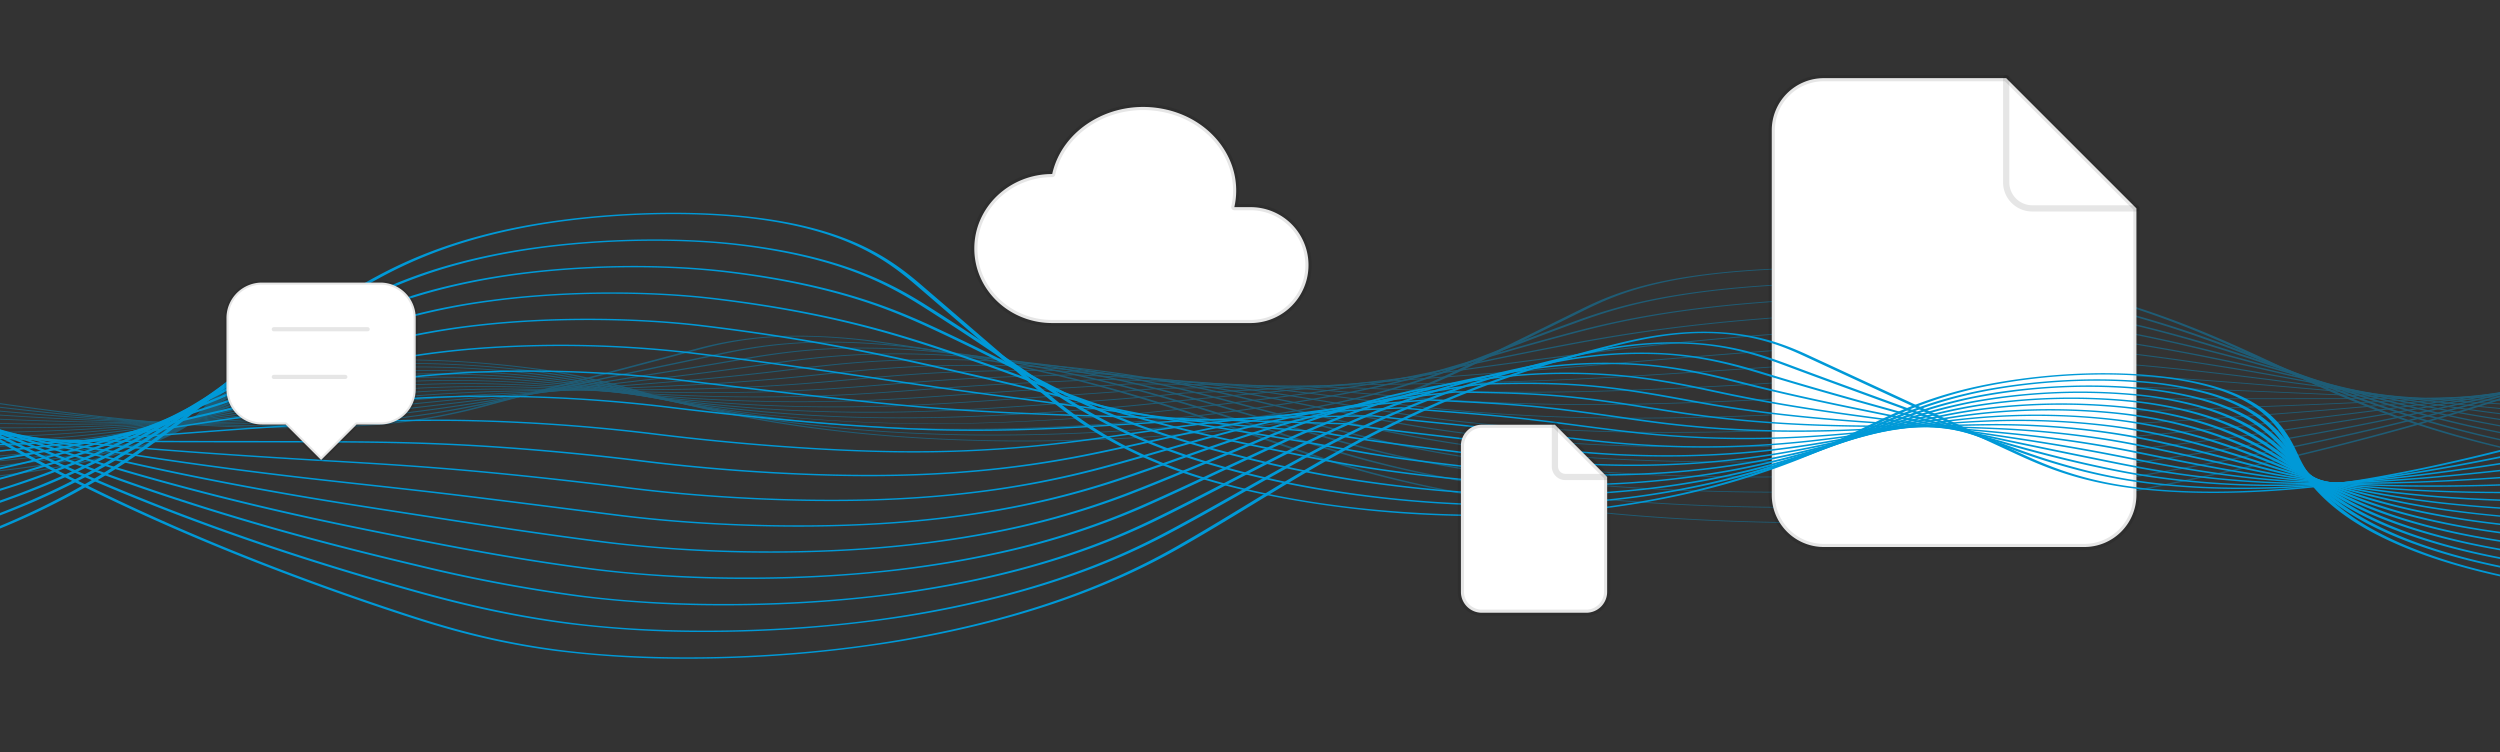 <svg xmlns="http://www.w3.org/2000/svg" xmlns:xlink="http://www.w3.org/1999/xlink" width="1200" height="361" viewBox="0 0 1200 361">
  <rect x="0" y="0" width="1200" height="361" fill="#333333" stroke="none"/>
  <defs>
    <clipPath id="clip-path">
      <rect id="Rectangle_103" data-name="Rectangle 103" width="1200" height="291" transform="translate(0 544)" fill="#fff" stroke="#707070" stroke-width="1"/>
    </clipPath>
    <linearGradient id="linear-gradient" x1="2.833" y1="0.5" x2="3.833" y2="0.5" gradientUnits="objectBoundingBox">
      <stop offset="0" stop-color="#0099d7"/>
      <stop offset="0.6" stop-color="#e21322"/>
      <stop offset="0.8" stop-color="#ffe107"/>
      <stop offset="1" stop-color="#298e3f"/>
    </linearGradient>
    <linearGradient id="linear-gradient-18" x1="1.242" y1="1.664" x2="1.242" y2="3.246" gradientUnits="objectBoundingBox">
      <stop offset="0" stop-color="#0099d7"/>
      <stop offset="1" stop-color="#02ddeb"/>
    </linearGradient>
  </defs>
  <g id="Group_522" data-name="Group 522" transform="translate(0 -487)">
    <g id="Mask_Group_11" data-name="Mask Group 11" opacity="0.84" clip-path="url(#clip-path)">
      <g id="Group_429" data-name="Group 429" transform="translate(-427.962 597)">
        <g id="Group_428" data-name="Group 428" transform="translate(0 0)" opacity="0.481">
          <path id="Path_943" data-name="Path 943" d="M1471.939,456.385c22.31,0,43.772-.7,62.88-2.123a639.8,639.8,0,0,0,74.452-10.067c105.127-19.779,193.652-44.243,256.008-70.749,16.906-7.189,37.031-14.342,80.224-15.964,28.233-1.06,61.63.881,85.055,4.946,69.976,12.147,168.252,75.1,188.47,92.543l2.495-.068c-20.242-17.468-118.761-80.528-189.063-92.731-24.038-4.172-58.4-6.16-87.561-5.067-44.413,1.668-64.866,8.922-82.008,16.21-62.26,26.465-150.641,50.891-255.586,70.635a633.146,633.146,0,0,1-73.595,9.964c-47.592,3.546-110.175,2.515-163.324-2.69-52.372-5.13-95.843-13.494-132.885-25.57-11.765-3.834-23.247-7.837-34.352-11.708-45.5-15.858-92.547-32.256-177.285-44.238a291.342,291.342,0,0,0-44.229-3.288,180.823,180.823,0,0,0-47.712,6.4l-99.649,26.409a279.243,279.243,0,0,1-51.953,9.493c-37.937,3.351-85.6,1.161-117.549-2-36.735-3.64-68.539-8.492-99.3-13.185-23.73-3.62-48.267-7.364-74.92-10.528-19.716-2.34-35.747-3.248-50.42-2.858a206.766,206.766,0,0,0-44,5.821c-80.673,19.421-153.87,40.428-223.766,64.222l2.313.159c69.848-23.777,142.986-44.768,223.592-64.173a198.787,198.787,0,0,1,42.3-5.647c13.926-.37,29.318.513,48.433,2.782,26.527,3.149,51.008,6.884,74.685,10.5,30.851,4.707,62.751,9.574,99.705,13.236,32.584,3.228,81.274,5.454,120.2,2.016a283.593,283.593,0,0,0,52.883-9.636l99.652-26.408a173.387,173.387,0,0,1,45.679-6.207,280.167,280.167,0,0,1,42.338,3.185c84.35,11.927,131.288,28.288,176.684,44.11,11.113,3.873,22.6,7.878,34.379,11.717,37.253,12.144,81.025,20.56,133.817,25.731C1401.621,454.743,1437.766,456.385,1471.939,456.385Z" transform="translate(-172.365 -315.277)" fill="url(#linear-gradient)"/>
          <path id="Path_944" data-name="Path 944" d="M1463.279,449.032c23.246,0,45.769-.73,65.741-2.212,31-2.291,56.11-5.971,76.587-9.269,1.3-.209,2.6-.419,3.891-.629,22.886-3.718,43.71-7.394,63.666-11.238,72.8-14.027,134.51-30.118,188.652-49.191a213.7,213.7,0,0,1,34.239-9.285c5.387-.986,10.972-1.811,17.072-2.523,9.839-1.15,20.445-1.953,31.526-2.386,33.814-1.325,66.12,1.153,85.077,3.914,5.777.841,11.893,2.038,19.836,3.881,68.732,15.954,153.4,64.535,169.989,76.156l2.478-.083c-16.609-11.635-101.422-60.287-170.349-76.286-8.052-1.869-14.283-3.087-20.2-3.949-19.448-2.832-52.63-5.374-87.457-4.008-11.412.446-22.325,1.271-32.437,2.453-6.252.73-11.968,1.575-17.477,2.582a216.06,216.06,0,0,0-34.618,9.379c-54.053,19.043-115.652,35.1-188.313,49.1-19.911,3.837-40.692,7.505-63.527,11.214q-1.931.315-3.881.628c-20.322,3.273-45.227,6.923-75.852,9.187-46.287,3.434-106.55,2.764-157.27-1.747-17.632-1.574-34.477-3.558-50.063-5.9-28.564-4.28-53.77-9.786-77.062-16.831-11.42-3.454-22.581-7.065-33.376-10.557-5.617-1.817-11.247-3.639-16.967-5.457-34.8-11.06-78.106-24.825-154.319-34.092a325.239,325.239,0,0,0-45.232-2.559c-22.018.382-37.241,3.28-50.948,6.216-13.327,2.856-26.352,5.576-38.95,8.206-12.521,2.614-24.344,5.084-36.1,7.606-3.181.682-6.346,1.364-9.516,2.048-7.193,1.551-14.63,3.154-22.277,4.76-9.719,2.041-21.318,4.393-35.964,6.459-6.989.982-13.645,1.767-20.343,2.4A631.839,631.839,0,0,1,704.2,409c-12.884-.37-26.093-1.057-38.2-1.988-17.8-1.372-35.989-3.126-57.24-5.52-21.841-2.458-43.28-5.167-65.978-8.035q-11.842-1.5-23.978-3.017c-12.435-1.549-22.939-2.838-33.766-4.1-21.756-2.543-39.226-3.562-55-3.208a215.241,215.241,0,0,0-40.665,4.608C314.8,403.5,246,421.462,172.837,444.266l2.278.17c73.1-22.783,141.828-40.725,216.3-56.465A206.259,206.259,0,0,1,430.4,383.52c15.052-.339,31.921.657,53.095,3.132,10.8,1.256,21.286,2.542,33.7,4.088q12.147,1.515,23.967,3.016c22.723,2.871,44.19,5.584,66.091,8.048,21.366,2.407,39.671,4.172,57.6,5.554,12.32.947,25.759,1.647,38.873,2.023a646.58,646.58,0,0,0,77.129-2.026c6.84-.647,13.618-1.446,20.728-2.444,14.82-2.092,26.51-4.461,36.3-6.517,7.652-1.607,15.1-3.212,22.293-4.764q4.755-1.025,9.513-2.047c11.751-2.521,23.572-4.989,36.085-7.6,12.6-2.631,25.634-5.352,38.969-8.21,13.372-2.865,28.187-5.692,49.169-6.056a312.92,312.92,0,0,1,43.365,2.477c75.759,9.212,118.929,22.932,153.617,33.957,5.715,1.817,11.345,3.638,16.959,5.455,10.8,3.494,21.967,7.107,33.406,10.566,23.417,7.084,48.784,12.622,77.548,16.933,15.736,2.362,32.746,4.366,50.563,5.956C1398.967,447.691,1431.788,449.032,1463.279,449.032Z" transform="translate(-172.365 -315.277)" fill="url(#linear-gradient)"/>
          <path id="Path_945" data-name="Path 945" d="M1453.863,441.706c24.415,0,48.283-.772,69.363-2.329,31.151-2.284,57.268-5.563,78.711-8.469l4-.544c24.09-3.288,45.063-6.388,64.113-9.479,69.289-11.239,127.361-23.99,188.287-41.343a272.858,272.858,0,0,1,35.758-7.969c5.472-.834,11.206-1.55,17.522-2.187,10.536-1.067,21.366-1.83,32.187-2.269A580.276,580.276,0,0,1,2028.934,370c6.583.778,13.188,1.987,19.937,3.263,75.453,14.256,167.351,62.238,171.227,64.273l2.436-.108c-3.881-2.039-95.921-50.092-171.689-64.409-6.848-1.294-13.559-2.522-20.362-3.325-25.66-3.032-58.3-4.135-87.329-2.95-11.089.45-22.169,1.231-32.932,2.32-6.46.652-12.323,1.384-17.915,2.237a275.579,275.579,0,0,0-36.2,8.06c-60.82,17.321-118.771,30.047-187.9,41.26-19,3.083-39.919,6.176-63.953,9.456l-4,.543c-21.312,2.888-47.258,6.146-78.126,8.41-44.983,3.321-102.924,3.014-151.229-.8-16.807-1.339-32.836-3.051-47.635-5.088a557.566,557.566,0,0,1-73.728-14.8c-11.083-3.073-21.929-6.291-32.419-9.4-5.347-1.586-10.709-3.176-16.147-4.763l-3.773-1.1c-36.736-10.726-74.719-21.817-145.361-29a377.164,377.164,0,0,0-46.214-1.83c-22.781.55-39.772,3.517-53.422,5.9l-.756.132c-18.009,3.145-34.807,5.834-51.056,8.434-10.389,1.663-20.2,3.234-29.8,4.838-3.784.633-7.531,1.267-11.31,1.906-6.973,1.181-14.187,2.4-21.862,3.651-9.78,1.591-23.091,3.684-39.35,5.76-8.092,1.032-14.868,1.816-21.339,2.467a684.677,684.677,0,0,1-73,3.111c-12.365-.118-24.661-.5-36.541-1.132-17.56-.942-35.624-2.228-56.854-4.046-27.914-2.385-59.025-5.5-95.114-9.52-10.242-1.138-20.679-2.334-30.767-3.49l-4.943-.566c-42.576-4.877-70.653-4.924-96.906-.166-87.554,15.864-152.331,32.84-209.292,48.822l2.227.185c56.9-15.964,121.594-32.92,209-48.757,25.166-4.559,52.234-4.494,93.448.226l4.941.566c10.1,1.157,20.543,2.354,30.8,3.493,36.169,4.03,67.366,7.153,95.371,9.545,21.358,1.83,39.55,3.124,57.249,4.074,12.1.645,24.627,1.033,37.224,1.153a699.183,699.183,0,0,0,74.55-3.174c6.554-.659,13.407-1.452,21.571-2.494,16.366-2.089,29.746-4.192,39.574-5.792,7.692-1.251,14.913-2.474,21.9-3.656,3.774-.638,7.518-1.272,11.3-1.9,9.577-1.6,19.381-3.171,29.757-4.832,16.267-2.6,33.085-5.3,51.131-8.447l.756-.132c13.383-2.337,30.037-5.245,51.91-5.773a362.259,362.259,0,0,1,44.411,1.77c70.106,7.128,107.936,18.174,144.522,28.857l3.773,1.1c5.435,1.586,10.795,3.175,16.136,4.76,10.5,3.114,21.355,6.335,32.46,9.412a561.468,561.468,0,0,0,74.248,14.9c14.959,2.058,31.162,3.788,48.161,5.143C1396.122,440.653,1425.363,441.706,1453.863,441.706Z" transform="translate(-172.365 -315.277)" fill="url(#linear-gradient)"/>
          <path id="Path_946" data-name="Path 946" d="M1443.322,434.426c25.871,0,51.536-.831,74.125-2.491,30.465-2.218,56.846-5,80.818-7.67l4.113-.459c26.9-3.01,46.812-5.39,64.553-7.717,82.468-10.82,139.06-22.493,187.933-33.495a362.983,362.983,0,0,1,37.275-6.655c5.478-.678,11.361-1.284,17.99-1.853,11.7-1.01,22.442-1.713,32.855-2.152a681.443,681.443,0,0,1,85.2,1.85c5.755.524,11.262,1.342,17.64,2.288l2.406.357c59.564,8.793,129.088,35.727,158.775,47.228,6.458,2.5,11.126,4.311,13.706,5.175l2.307-.161c-2.551-.855-7.208-2.659-13.655-5.156C2179.618,411.99,2109.954,385,2050,376.15l-2.406-.356c-6.49-.964-12.1-1.8-18.107-2.343a697.017,697.017,0,0,0-87.179-1.89c-10.611.446-21.545,1.162-33.421,2.187-6.751.58-12.752,1.2-18.34,1.89a367.857,367.857,0,0,0-37.78,6.738c-48.772,10.98-105.243,22.628-187.485,33.418-17.691,2.322-37.552,4.7-64.4,7.7l-4.11.459c-23.873,2.662-50.139,5.429-80.419,7.633-43.845,3.222-99.478,3.275-145.192.139-15.853-1.088-31.063-2.527-45.212-4.278a580.173,580.173,0,0,1-70.386-12.772c-10.75-2.688-21.283-5.508-31.471-8.235-5.074-1.359-10.162-2.722-15.324-4.082-2.964-.78-5.918-1.566-8.888-2.356-33.886-9.016-68.925-18.339-135.075-23.751a432.992,432.992,0,0,0-47.178-1.1c-21.454.655-38.2,3.077-52.986,5.214q-2.243.324-4.409.635c-22.8,3.256-43.954,5.716-62.617,7.887-8.381.975-16.3,1.9-24,2.842-5.016.615-9.948,1.237-15,1.873-6.2.781-12.614,1.589-19.565,2.435-10.963,1.334-24.952,2.99-42.771,5.061l-3.25.378c-6.183.721-12.579,1.467-19.077,2.155-23.726,2.511-48.174,3.981-70.7,4.25-11.692.14-23.435.047-34.9-.275-17.616-.505-35.557-1.323-56.453-2.574-33.191-1.976-66.919-4.664-100.249-7.989-11.444-1.136-23.411-2.413-37.657-4.017-44.52-5.014-72.944-5.516-98.124-1.733-83.726,12.581-143.36,26.63-202.072,41.122l2.155.2c58.627-14.47,118.17-28.5,201.7-41.05,24.079-3.618,51.56-3.106,94.841,1.769,14.285,1.609,26.29,2.89,37.777,4.03,33.474,3.34,67.357,6.039,100.709,8.025,21.048,1.26,39.131,2.084,56.915,2.594,11.682.329,23.646.423,35.557.281,22.973-.275,47.853-1.768,71.945-4.318,6.546-.693,12.969-1.442,19.173-2.165l3.248-.378c17.832-2.074,31.837-3.731,42.814-5.067,6.97-.848,13.391-1.656,19.6-2.439,5.045-.635,9.97-1.255,14.977-1.87,7.676-.943,15.578-1.862,23.948-2.835,18.711-2.177,39.919-4.644,62.812-7.913q2.171-.311,4.423-.637c14.531-2.1,31-4.482,51.736-5.115a417.584,417.584,0,0,1,45.484,1.062c65.512,5.359,100.37,14.634,134.076,23.6q4.455,1.186,8.893,2.358c5.157,1.359,10.245,2.721,15.316,4.079,10.194,2.73,20.74,5.553,31.506,8.245a584.83,584.83,0,0,0,70.957,12.871c14.318,1.772,29.717,3.229,45.765,4.33C1392.953,433.644,1418.236,434.426,1443.322,434.426Z" transform="translate(-172.365 -315.277)" fill="url(#linear-gradient)"/>
          <path id="Path_947" data-name="Path 947" d="M1431.771,427.219c27.4,0,55.1-.917,80-2.726,30.582-2.223,57.574-4.62,81.385-6.735l9.11-.807c23.162-2.049,43.162-3.818,61.629-5.658,75.167-7.488,127.506-15.364,187.6-25.644,10.376-1.775,22.788-3.8,38.8-5.344,5.371-.518,11.244-1,18.48-1.52,10.374-.749,21.613-1.514,33.528-2.034a825.576,825.576,0,0,1,85.319.817c4.917.317,9.506.835,14.818,1.435,1.72.194,3.493.394,5.355.6,52.823,5.722,110.738,22.721,145.343,32.877,14.65,4.3,24.332,7.142,28.632,7.7l1.635-.3c-3.918-.5-14.554-3.626-28.018-7.578-34.711-10.187-92.8-27.238-146.125-33.015-1.845-.2-3.608-.4-5.315-.591-5.216-.589-10.144-1.145-15.339-1.48a841.566,841.566,0,0,0-87.007-.832c-12.086.527-23.437,1.3-33.907,2.055-7.329.526-13.288,1.016-18.75,1.543-16.3,1.573-28.854,3.619-39.345,5.414-59.948,10.256-112.159,18.112-187.091,25.577-18.408,1.835-38.384,3.6-61.514,5.647l-9.11.808c-23.771,2.111-50.715,4.5-81.2,6.72a1146.794,1146.794,0,0,1-139.183,1.08c-15.058-.853-29.057-1.988-42.79-3.469a615.186,615.186,0,0,1-67.048-10.743c-10.454-2.306-20.713-4.733-30.635-7.081-4.765-1.127-9.546-2.259-14.388-3.387-4.009-.933-8-1.884-12.019-2.843-31.738-7.571-64.558-15.4-126.793-19.269-13.9-.864-30.99-1-48.122-.371-20,.733-36.813,2.782-51.647,4.589q-4.611.563-8.977,1.079c-27.7,3.232-52.136,5.093-73.7,6.735-6.5.495-12.641.963-18.638,1.449-8.4.68-16.733,1.4-25.555,2.162-3.347.289-6.805.588-10.438.9-13.982,1.2-29.257,2.556-46.231,4.361-5.272.56-10.513,1.154-15.582,1.728-2.577.291-5.15.583-7.735.871-26.124,2.911-48.506,4.675-68.423,5.393-11.167.4-22.326.6-33.271.581-17.406-.028-35.742-.389-56.049-1.1-35.969-1.249-71.42-3.423-105.37-6.459-12.612-1.122-25.566-2.423-39.607-3.979-46.69-5.175-75.458-6.132-99.315-3.3-82.149,9.744-138.569,21.593-193.13,33.052l-1.76.369,2.051.229,1.76-.37c54.457-11.437,110.77-23.264,192.633-32.973,23.077-2.738,50.071-1.81,96.27,3.309,14.11,1.564,27.136,2.873,39.815,4,34.174,3.056,69.868,5.244,106.086,6.5,20.483.72,39,1.084,56.588,1.113,11.146.018,22.516-.181,33.883-.591,20.251-.731,42.929-2.516,69.334-5.458q3.882-.434,7.746-.873c5.056-.572,10.286-1.164,15.523-1.721,16.885-1.8,32.1-3.147,46.022-4.341,3.635-.312,7.1-.611,10.443-.9,8.809-.76,17.126-1.479,25.5-2.157,5.967-.484,12.094-.95,18.579-1.444,21.664-1.65,46.22-3.52,74.109-6.774q4.391-.513,9.017-1.084c14.626-1.782,31.2-3.8,50.654-4.515,16.626-.607,33.167-.481,46.578.353,61.489,3.824,94.088,11.6,125.613,19.119,4.028.96,8.021,1.913,12.035,2.847,4.84,1.127,9.618,2.258,14.38,3.385,9.933,2.35,20.2,4.78,30.681,7.091a621.326,621.326,0,0,0,67.667,10.839c13.918,1.5,28.1,2.651,43.373,3.516C1389.883,426.679,1410.738,427.219,1431.771,427.219Z" transform="translate(-172.365 -315.277)" fill="url(#linear-gradient)"/>
          <path id="Path_948" data-name="Path 948" d="M176.656,420.81q6.382-1.083,12.789-2.179c48.991-8.365,99.654-17.015,174.279-23.459,24.768-2.14,55.765.27,97.739,4.85,14.463,1.578,28.155,2.876,41.854,3.969,44.758,3.593,85.322,4.69,111.465,4.977,20.126.23,38.521.108,56.264-.371,10.566-.286,21.4-.778,32.191-1.462,20.794-1.317,44.357-3.979,66.713-6.592,7.922-.926,15.729-1.826,24.124-2.645,19.837-1.935,37.581-2.993,49.2-3.619,14.17-.765,25.666-1.321,37.268-1.8q6.575-.275,13.544-.537c24.4-.943,52.06-2.013,85.124-5.149,4.736-.45,9.554-.953,14.656-1.486,14.33-1.5,30.572-3.2,48.524-3.958,17.383-.736,33.214-.536,45.93-.375l1.75.022c63.564,4.9,100.226,11.563,132.326,17.971,4.519.9,8.985,1.81,13.438,2.713,9.672,1.963,19.669,3.992,29.859,5.915,20.446,3.855,41.507,6.736,64.381,8.8,13.211,1.2,26.611,2.079,40.97,2.7a1244.607,1244.607,0,0,0,134.965-2.046q11.491-.829,22.524-1.632c22.685-1.648,44.114-3.2,62.474-4.441q2.187-.147,4.332-.289c12.508-.829,23.8-1.538,34.725-2.223q16.2-1.016,30.647-1.968c77.09-5.2,128.8-10.664,187.25-17.79,12.177-1.486,24.429-2.912,40.364-4.038,5.975-.422,12.655-.817,18.983-1.186q3.43-.2,7.054-.422c8.242-.5,17.583-1.061,27.148-1.492,36.3-1.651,69.122-.846,85.461-.219,4.461.171,8.753.514,13.3.877,2.236.179,4.551.364,7.019.54,48.548,3.461,99.585,14.275,133.354,21.431,25.711,5.448,37.316,7.828,43.219,7.261l-1.357-.328c-4.108.4-22.265-3.444-39.806-7.16-33.924-7.188-85.194-18.051-134.34-21.555-2.417-.172-4.7-.355-6.915-.532-4.682-.374-9.105-.728-13.854-.91-16.587-.637-49.926-1.455-86.8.223-9.669.436-19.068,1-27.359,1.5q-3.61.219-7.03.421c-6.367.371-13.093.769-19.14,1.2-16.189,1.144-28.574,2.585-40.88,4.086-58.289,7.107-109.852,12.554-186.694,17.739q-14.423.973-30.58,1.964c-10.938.685-22.244,1.4-34.776,2.225q-2.151.143-4.346.29c-18.4,1.24-39.838,2.8-62.541,4.446-7.343.533-14.864,1.079-22.519,1.632a1228.3,1228.3,0,0,1-133.188,2.023c-14.143-.613-27.348-1.484-40.369-2.661-22.613-2.046-43.452-4.9-63.7-8.717-10.163-1.916-20.15-3.943-29.805-5.9-4.455-.9-8.924-1.811-13.446-2.715-32.319-6.451-69.243-13.163-133.424-18.1l-.465-.02-1.992-.025c-12.92-.163-29-.367-46.82.387-18.358.781-34.784,2.5-49.277,4.012-5.078.53-9.872,1.031-14.562,1.476-32.728,3.1-60.185,4.167-84.406,5.1q-7,.27-13.593.539c-11.667.486-23.216,1.045-37.444,1.813-18.657,1.006-34.456,2.169-49.723,3.658-8.478.828-16.33,1.732-24.3,2.664-22.22,2.6-45.631,5.243-66.144,6.542-10.625.674-21.277,1.157-31.659,1.438-17.535.474-35.732.594-55.637.367-25.906-.285-66.1-1.372-110.477-4.934-13.6-1.085-27.188-2.374-41.552-3.942-42.792-4.669-74.52-7.113-100.464-4.872-74.988,6.476-125.793,15.15-174.92,23.539q-6.414,1.1-12.783,2.178Z" transform="translate(-172.365 -315.277)" fill="url(#linear-gradient)"/>
          <path id="Path_949" data-name="Path 949" d="M176.9,414.913c6.628-.832,13.268-1.684,19.984-2.545,44.994-5.769,91.514-11.736,159.731-15.4,24.7-1.325,55.329,1.67,99.24,6.392,14.731,1.584,29.5,2.909,43.883,3.938,47.547,3.427,89.783,3.767,116.826,3.448,19.912-.225,38.206-.833,55.928-1.857,9.975-.577,20.232-1.361,30.485-2.33,12.677-1.2,26.046-2.907,41.525-4.884,7.2-.919,14.64-1.87,22.567-2.839,9.646-1.18,17.354-2.011,24.981-2.7,16.12-1.449,33.732-2.425,52.347-2.9,15.829-.406,27.892-.507,38.572-.556q4.29-.021,8.754-.032c26.957-.085,57.509-.181,95.912-3.116,6.928-.529,14.007-1.175,21.5-1.86,14.248-1.3,28.981-2.647,45.171-3.427,16.013-.767,30.314-.895,42.93-1.007q3.02-.027,5.865-.055c61.32,3.757,96.361,8.968,127,13.983,4.158.683,8.274,1.368,12.378,2.051,9.441,1.572,19.21,3.2,29.144,4.728,19.771,3.043,39.749,5.258,61.085,6.77,12.49.886,25.1,1.5,38.55,1.885,38.991,1.109,87.115-.011,128.731-3,31.251-2.242,61.352-4.067,87.056-5.278q2.243-.1,4.433-.2c19.752-.891,36.921-1.463,52.071-1.967,4.682-.156,9.219-.307,13.647-.46,78.879-2.742,126.031-5.249,186.851-9.936l1.514-.117c11.31-.872,24.129-1.862,40.449-2.614,2.86-.132,5.835-.259,9-.393,3.274-.14,6.749-.288,10.5-.459,5.152-.237,10.576-.53,16.32-.84,6-.323,12.21-.658,18.555-.954,26.431-1.242,54.435-1.654,85.606-1.258,7.627.1,14.248.355,20.232.789l.513.019c50.568.2,97.026,7.33,130.948,12.536,19.37,2.972,33.372,5.12,41.605,4.887a18.862,18.862,0,0,0,5.266-.714l-2.318-.157a11.762,11.762,0,0,1-3.408.49c-6.912.2-21.234-2-39.349-4.78-34.165-5.243-80.933-12.42-132.414-12.648-6.2-.445-13.03-.709-20.868-.809-31.505-.4-59.813.017-86.554,1.275-6.4.3-12.632.634-18.659.959-5.715.308-11.113.6-16.205.834-3.733.17-7.192.317-10.456.456-3.178.136-6.172.263-9.051.4-16.528.762-29.457,1.759-40.86,2.639l-1.509.117c-60.615,4.671-107.617,7.17-186.275,9.9-4.417.153-8.947.3-13.623.459-15.193.506-32.408,1.079-52.25,1.974-1.469.066-2.959.135-4.463.206-25.811,1.215-56.032,3.047-87.387,5.3-41.151,2.953-88.707,4.061-127.185,2.967-13.241-.377-25.656-.984-37.954-1.855-21.052-1.493-40.794-3.682-60.35-6.692-9.9-1.525-19.648-3.147-29.075-4.717-4.107-.684-8.228-1.369-12.389-2.053-30.875-5.055-66.2-10.307-128.178-14.1l-.267-.016-.288,0q-2.964.031-6.129.058c-12.763.114-27.229.243-43.542,1.024-16.478.794-31.34,2.152-45.713,3.464-7.454.681-14.493,1.324-21.338,1.847-37.891,2.895-68.141,2.99-94.828,3.074q-4.479.015-8.778.032c-10.771.05-22.938.152-38.916.562-18.919.486-36.825,1.478-53.209,2.95-7.739.7-15.538,1.537-25.285,2.728-7.942.972-15.4,1.924-22.6,2.845-15.407,1.967-28.714,3.667-41.234,4.851-10.116.956-20.227,1.729-30.047,2.3-17.493,1.011-35.556,1.611-55.223,1.834-26.757.315-68.514-.022-115.557-3.412-14.258-1.021-28.893-2.334-43.5-3.9-44.559-4.791-75.7-7.827-101.542-6.441-68.651,3.684-115.351,9.673-160.519,15.465-6.709.861-13.342,1.711-19.965,2.543Z" transform="translate(-172.365 -315.277)" fill="url(#linear-gradient)"/>
          <path id="Path_950" data-name="Path 950" d="M577.724,413.181c16.956,0,30.91-.327,40.615-.653,19.912-.661,38.1-1.755,55.581-3.345,9.387-.853,19.071-1.928,28.79-3.2,7.537-.984,15.586-2.209,24.111-3.506,10.944-1.665,23.352-3.553,37.394-5.344,9.283-1.183,17.5-2.057,25.844-2.749,24.538-2.033,45.259-2.244,55.461-2.19,14.611.078,26.925.29,39.926.687l4.118.127c27.9.861,62.632,1.932,106.553-.727,9.585-.579,19.392-1.38,29.778-2.227,12.929-1.055,26.3-2.146,40.4-2.9,14.138-.753,27.126-1.119,38.58-1.441q5.977-.17,11.35-.335c59.294,2.624,92.642,6.38,121.715,10,3.75.469,7.464.94,11.166,1.409,9.27,1.175,18.855,2.39,28.592,3.521,19.44,2.255,37.8,3.758,57.79,4.731,11.77.573,23.584.922,36.126,1.067,36.716.424,81.35-1.014,122.494-3.947,29.74-2.119,61.39-3.712,89.114-4.484q2.3-.064,4.54-.12c24.693-.616,44.779-.641,62.5-.664l3.544,0c11.064-.016,21.512-.02,31.495-.025,57.451-.025,98.958-.043,154.969-2.054q3.786-.137,7.838-.29c10.242-.383,21.846-.817,35.768-1.134l3.25-.072c4.938-.109,10.538-.232,16.79-.442,7.515-.255,15.586-.666,24.132-1.1,3.76-.191,7.579-.386,11.422-.57,34.091-1.653,65.19-2.045,85.768-2.3,8.2-.1,14.488-.047,20.388.181l.281.011.283-.009c46.277-1.429,89.405,2.019,120.895,4.537,21.317,1.705,38.153,3.053,48.616,2.333,4.567-.314,7.638-.99,9.39-2.068l-2.46-.093c-1.554.954-4.158,1.546-7.969,1.808-9.339.641-25.694-.667-46.4-2.323-31.762-2.54-75.251-6.016-122.294-4.582-6.1-.231-12.576-.287-20.938-.181-20.692.26-51.963.654-86.321,2.32-3.856.185-7.691.38-11.465.573-8.482.432-16.491.84-23.875,1.091-6.158.206-11.47.323-16.606.436l-3.258.073c-14.042.319-25.7.756-36,1.141-2.7.1-5.3.2-7.817.288-55.731,2-97.115,2.019-154.4,2.045-9.985,0-20.438.008-31.511.024l-3.541.005c-17.813.022-38,.048-62.888.669q-2.263.056-4.585.121c-27.935.778-59.8,2.381-89.728,4.514-40.765,2.906-84.969,4.331-121.231,3.912-12.344-.143-23.972-.486-35.552-1.05-19.707-.96-37.824-2.444-57.026-4.671-9.692-1.125-19.255-2.338-28.506-3.51q-5.556-.705-11.179-1.411c-29.329-3.655-62.974-7.444-122.922-10.089l-.3-.013-.312.01q-5.468.178-11.591.342c-11.545.326-24.634.694-38.954,1.457-14.288.765-27.748,1.863-40.762,2.925-10.319.842-20.065,1.637-29.513,2.209-43.227,2.617-77.547,1.558-105.122.707l-4.124-.127c-13.14-.4-25.577-.615-40.332-.694-10.469-.056-31.693.159-56.759,2.237-8.5.7-16.844,1.591-26.26,2.792-14.128,1.8-26.573,3.7-37.557,5.367-8.487,1.291-16.5,2.511-23.966,3.485-9.612,1.253-19.178,2.316-28.44,3.158-17.247,1.568-35.18,2.647-54.828,3.3-22.455.756-67.989,1.514-120.67-1.893-15.076-.968-30.368-2.269-45.452-3.868-9.681-1.026-18.7-2.049-27.428-3.039-31.532-3.576-56.436-6.4-75.558-4.947-36.585,2.782-70.649,4.511-100.7,6.036-25.766,1.308-50.1,2.543-72.147,4.234l1.14.347c21.875-1.679,46.13-2.91,71.806-4.213,30.133-1.529,64.285-3.263,101.028-6.057,17.736-1.349,42.084,1.414,72.922,4.911,8.741.992,17.779,2.017,27.489,3.046,15.231,1.614,30.678,2.929,45.916,3.907C526.717,412.59,554.93,413.181,577.724,413.181Z" transform="translate(-172.365 -315.277)" fill="url(#linear-gradient)"/>
          <path id="Path_951" data-name="Path 951" d="M560.652,415.831c20.491,0,40.7-.508,59.373-1.528,20.071-1.087,38.137-2.668,55.228-4.832,8.958-1.135,17.825-2.464,27.1-4.062,4.6-.792,9.385-1.686,14.455-2.632,12.5-2.333,26.663-4.977,44.493-7.342,9.07-1.2,17.807-2.12,26.708-2.8,24.612-1.886,47.343-1.739,58.692-1.483,15.713.353,27.478,1.052,41.222,1.928,29.868,1.9,67.041,4.273,116.641,1.954,12.817-.6,25.91-1.579,39.771-2.618,10.974-.821,22.32-1.671,33.9-2.351s22.585-1.168,32.288-1.6c6.7-.3,13.034-.583,18.787-.891,57.746,1.492,90.419,3.894,116.521,6.029q4.839.4,9.626.8c9.2.768,18.72,1.562,28.375,2.281,11.915.887,30.52,2.131,54.456,2.688,11.041.257,22.05.339,33.679.249,33.586-.258,75.956-2.042,116.245-4.894,29.708-2.1,62.089-3.415,91.175-3.694q2.356-.022,4.645-.035c25.987-.149,46.222.428,66.37,1.084,24.852.809,46.085,1.746,66.616,2.653,39.889,1.761,74.305,3.28,119.5,3.123,3.485-.013,7.118-.034,10.926-.057,9.909-.058,21.148-.125,34.261-.052,6.933.039,13.485-.016,20.629-.173,9.575-.216,19.938-.735,30.91-1.285l5.326-.266c24.831-1.24,48.153-2.04,66.891-2.682,6.829-.234,13.277-.456,19.035-.672,6.183-.231,13.461-.464,20.592-.429h.272l.254-.016c41.238-2.618,78.808-2.156,108.994-1.784,37.362.459,64.351.791,71-5.3l-2.5-.064c-6.266,5.737-30.936,5.434-68.3,4.974-30.4-.374-68.221-.838-109.918,1.8-7.329-.027-14.727.207-21,.442-5.734.215-12.171.436-18.987.669-18.792.645-42.178,1.447-67.118,2.692l-5.336.266c-10.862.545-21.121,1.06-30.485,1.27-6.981.153-13.4.207-20.167.17-13.223-.073-24.5-.007-34.454.052-3.8.022-7.411.044-10.889.056-44.7.159-79.041-1.355-118.732-3.108-20.573-.908-41.849-1.847-66.787-2.66-20.314-.661-40.744-1.242-67-1.092-1.544.009-3.117.021-4.706.036-29.392.282-62.1,1.606-92.082,3.729-40.006,2.833-82.032,4.6-115.308,4.859-11.445.089-22.3.008-33.172-.245-23.589-.549-41.959-1.777-53.727-2.653-9.6-.716-19.088-1.507-28.268-2.273-3.2-.267-6.407-.535-9.642-.8-26.329-2.154-59.3-4.577-117.621-6.077l-.323-.009-.31.017c-5.769.311-12.179.6-18.963.9-9.748.436-20.8.93-32.485,1.612s-23.087,1.54-34.109,2.365c-13.771,1.031-26.775,2.005-39.4,2.6-48.724,2.278-85.429-.061-114.923-1.941-13.432-.856-25.854-1.594-41.825-1.954-11.65-.262-34.967-.413-60.2,1.521-9.092.7-18,1.63-27.235,2.855-17.991,2.387-32.229,5.044-44.79,7.389-5.056.944-9.829,1.835-14.393,2.621-9.188,1.583-17.961,2.9-26.823,4.021-16.853,2.134-34.667,3.693-54.458,4.765a1173.692,1173.692,0,0,1-125.8-.377c-15.865-.913-31.818-2.2-47.415-3.832-14.206-1.486-27.237-3.1-38.73-4.524-26.1-3.235-46.718-5.791-65.321-5.03-43.257,1.765-79.981,1.911-112.378,2.04-18.717.074-36.4.144-53.075.521l.371.384c16.527-.374,34.131-.444,52.768-.518,32.541-.129,69.423-.275,112.968-2.053,17.352-.71,37.531,1.792,63.069,4.957,11.53,1.429,24.6,3.048,38.9,4.542,15.766,1.648,31.9,2.952,47.947,3.875C514.383,415.193,537.694,415.831,560.652,415.831Z" transform="translate(-172.365 -315.277)" fill="url(#linear-gradient)"/>
          <path id="Path_952" data-name="Path 952" d="M546.756,418.688c26.148,0,51.987-.877,75.181-2.612,20.219-1.5,38.158-3.57,54.842-6.317,8.557-1.42,16.87-3.032,25.419-4.927,2.788-.618,5.659-1.281,8.658-1.973,12.819-2.961,27.345-6.317,47.759-9.127,9.056-1.246,18.078-2.18,27.577-2.855a564.059,564.059,0,0,1,61.892-.778c17.041.736,30.026,1.972,42.581,3.168,34.107,3.25,71.664,6.275,122.542,4.509,16.79-.581,33.842-1.793,51.9-3.075,8.242-.585,16.761-1.191,25.259-1.731,8.041-.51,15.645-.951,23-1.378,10.584-.615,20.585-1.2,29.209-1.835,52.2.306,82.3,1.043,111.422,2.055l7.545.27c9.313.334,18.94.68,28.685.96,13.57.39,30.277.77,51.055.644,10.293-.063,20.5-.248,31.206-.567,30.157-.9,69.207-2.973,109.958-5.838,29.551-2.078,63.516-3.138,93.224-2.906q2.408.018,4.751.048c27.924.353,49.078,1.647,66.715,2.832,28.739,1.931,52.55,4.041,75.576,6.082,34.63,3.069,67.34,5.968,110.054,7.546,13.538.5,29.265.845,46.934,1.213,6.666.138,13.3.256,21.112.17,11.449-.132,24.377-.79,36.884-1.426,12.338-.634,23.964-1.2,35.2-1.747,19.867-.968,37.026-1.8,50.873-2.662,7.053-.438,13.954-.847,20.823-1.045l.43-.026c34.817-3.274,66.1-4.8,93.694-6.142,46.608-2.27,80.285-3.91,87.407-12.813l-2.516-.047c-6.925,8.656-38.249,10.182-85.663,12.491-27.684,1.348-59.051,2.876-94.052,6.162-7.021.208-13.978.62-21.079,1.061-13.751.853-30.87,1.687-50.686,2.651-11.249.548-22.882,1.114-35.209,1.748-12.384.63-25.16,1.28-36.294,1.408-7.561.083-14.053-.032-20.583-.167-17.6-.366-33.257-.71-46.68-1.205-42.356-1.566-74.911-4.451-109.379-7.5-23.085-2.047-46.955-4.162-75.827-6.1-17.827-1.2-39.213-2.505-67.527-2.863q-2.379-.03-4.828-.049c-30.1-.235-64.506.837-94.415,2.941-40.572,2.852-79.419,4.915-109.384,5.809-10.578.316-20.66.5-30.819.561-20.548.124-37.058-.252-50.488-.637-9.686-.279-18.86-.609-28.573-.957l-7.555-.27c-29.321-1.02-59.622-1.762-112.212-2.067l-.318,0-.283.022c-8.586.639-18.641,1.223-29.286,1.841-7.374.428-15,.871-23.074,1.383-8.546.543-17.092,1.15-25.355,1.737-17.925,1.274-34.86,2.477-51.388,3.049-49.936,1.733-86.98-1.253-120.638-4.459-12.707-1.211-25.847-2.463-43.238-3.213a580.182,580.182,0,0,0-63.649.8c-9.729.691-18.956,1.645-28.2,2.918-20.652,2.843-35.276,6.221-48.176,9.2-2.989.69-5.849,1.351-8.626,1.967-8.485,1.88-16.726,3.478-25.2,4.884-16.462,2.71-34.157,4.749-54.094,6.232-39.792,2.976-87.522,3.39-130.944,1.138-16.643-.857-33.252-2.135-49.367-3.8-18.045-1.861-33.76-3.769-47.628-5.453-22.252-2.7-39.827-4.835-57.01-5.653-41.536-1.976-76.335-2.859-107.034-3.638-18.171-.461-35.335-.9-51.359-1.5l-.609.377c16.12.609,33.33,1.046,51.551,1.508,30.622.777,65.326,1.658,106.7,3.627,16.729.795,34.144,2.909,56.185,5.586,13.9,1.688,29.66,3.6,47.791,5.471,16.3,1.681,33.113,2.974,49.97,3.842C507.821,418.206,527.375,418.688,546.756,418.688Z" transform="translate(-172.365 -315.277)" fill="url(#linear-gradient)"/>
          <path id="Path_953" data-name="Path 953" d="M534.861,421.64c31.337,0,62.6-1.294,89.112-3.791a499.382,499.382,0,0,0,54.443-7.8c8.1-1.686,15.872-3.581,23.743-5.792,1.634-.459,3.3-.937,5.023-1.43a331.817,331.817,0,0,1,48.878-10.8c9.073-1.294,18.379-2.246,28.443-2.909a534.661,534.661,0,0,1,65.113-.075c17.327,1.074,30.4,2.712,43.046,4.3l.918.115c32.894,4.12,72.648,8.4,128.386,7.063,21.781-.523,44.67-2.129,66.808-3.683q6.9-.484,13.808-.961l8.67-.587c17.2-1.162,32.08-2.167,44.667-3.349,31.4-.5,54.784-.953,73.588-1.318,12.117-.235,22.584-.439,32.841-.611l6.163-.1c9.188-.152,18.691-.309,28.28-.519,12.766-.28,28.654-.629,47.594-1.394,9.524-.385,18.913-.837,28.7-1.381,28.416-1.579,66.611-4.19,103.649-6.777,29.952-2.091,64.667-2.864,95.281-2.12,1.64.04,3.263.084,4.854.132,27.938.844,48.755,2.7,67.086,4.578,29.906,3.064,54.272,6.409,77.836,9.644,33.225,4.561,64.605,8.869,107.355,11.834,13.26.92,28.229,1.484,48.542,2.319,6.35.261,13.231.3,21.415.3h.211c11.917,0,25.1-.432,37.578-1.085,40.64-2.144,67.2-3.72,86.135-5.353,3.573-.309,7.135-.521,10.577-.779,3.754-.281,7.3-.519,10.635-.819q14.851-1.34,28.539-2.532c93.048-8.252,144.305-12.791,153.854-28.289l-2.526-.033c-9.426,15.3-60.28,19.811-152.6,28q-13.694,1.215-28.555,2.548c-3.252.293-6.755.556-10.462.834-3.477.26-7.071.529-10.71.843-18.793,1.622-45.228,3.273-85.71,5.409-12.28.643-25.233,1.258-36.766,1.258h-.2c-7.874,0-14.569-.223-20.753-.477-20.173-.83-35.025-1.593-48.149-2.5-42.4-2.941-73.636-7.223-106.714-11.764-23.629-3.243-48.061-6.594-78.117-9.675-18.552-1.9-39.631-3.776-68.007-4.633q-2.436-.073-4.951-.134c-31.068-.757-66.333.028-96.73,2.15-36.99,2.583-75.126,5.191-103.459,6.766-9.722.54-19.038.988-28.488,1.37-18.8.759-34.6,1.107-47.3,1.385-9.549.209-18.606.359-28.195.517l-6.168.1c-10.28.172-20.753.376-32.883.611-18.846.366-42.3.822-73.818,1.322l-.537.028c-12.489,1.178-27.372,2.184-44.606,3.348q-4.269.288-8.675.588-6.925.473-13.834.962c-21.981,1.542-44.712,3.138-66.143,3.652-54.7,1.315-93.911-2.914-126.388-6.98l-.916-.115c-12.793-1.6-26.016-3.259-43.7-4.355a550.672,550.672,0,0,0-67.073.078c-10.334.681-19.877,1.656-29.164,2.981a334.957,334.957,0,0,0-49.388,10.9c-1.717.491-3.383.969-5.015,1.427-7.816,2.195-15.522,4.075-23.557,5.747a492.772,492.772,0,0,1-53.73,7.7c-39.906,3.759-90.776,4.75-136.095,2.652-17.4-.8-34.667-2.066-51.313-3.761-23.65-2.408-43.081-5-60.221-7.285-16.822-2.243-31.348-4.18-45.468-5.36-20.283-1.7-38.622-3.16-56.36-4.577-36.1-2.883-67.273-5.373-94.562-8.255l-1.442.319c27.42,2.9,58.659,5.391,94.829,8.28,17.727,1.415,36.058,2.879,56.317,4.573,13.877,1.16,28.307,3.084,45.02,5.312,17.2,2.294,36.7,4.893,60.48,7.316,16.857,1.716,34.347,3,51.991,3.809C501.721,421.279,518.3,421.64,534.861,421.64Z" transform="translate(-172.365 -315.277)" fill="url(#linear-gradient)"/>
          <path id="Path_954" data-name="Path 954" d="M524.9,424.7c35.768,0,71.553-1.756,101-5.081,20.983-2.362,38.663-5.4,54.049-9.284,7.713-1.957,14.93-4.134,22.072-6.656l2.7-.958a229.952,229.952,0,0,1,48.71-12.4c9.118-1.343,18.7-2.313,29.31-2.962a512.9,512.9,0,0,1,68.36.627c17.755,1.407,30.933,3.436,43.679,5.4l1.679.259c15.419,2.37,34.263,5.056,57.08,7.006a766.805,766.805,0,0,0,77.125,2.609c28.229-.41,57.9-2.572,84.078-4.48,22.211-1.614,39.984-3.026,54.455-4.663,47.083-1.866,74.458-3.914,98.612-5.72l2.838-.213c11.961-.885,22.091-1.644,32.65-2.47,4.718-.369,9.649-.744,14.847-1.14,8.7-.662,18.569-1.412,29.294-2.281,8.613-.7,17.189-1.415,26.208-2.189,24.51-2.1,58.073-4.988,97.35-7.711a934.084,934.084,0,0,1,97.35-1.336q2.523.1,4.961.216c29.131,1.369,50.472,3.965,67.506,6.324,29.967,4.149,54.1,8.677,77.432,13.055,32.629,6.123,63.453,11.906,107.335,16.272,14.508,1.443,30.432,2.671,50.111,3.862,6.186.374,13.507.781,22.123.862,12.338.11,26.24-.533,38.246-1.178,34.773-1.883,64.579-4.137,86.195-6.519,3-.331,5.986-.641,8.885-.943,4.437-.461,8.626-.9,12.482-1.362,117.491-14.195,173.9-23.036,183.523-42.71l-2.531-.029c-9.548,19.521-65.666,28.312-182.562,42.435-3.786.457-7.937.889-12.335,1.345-2.921.3-5.922.616-8.944.949-21.426,2.361-51.008,4.6-85.557,6.468-11.761.633-25.367,1.264-37.248,1.157-8.245-.078-15.341-.472-21.346-.835-19.52-1.182-35.3-2.4-49.66-3.827-43.551-4.333-74.252-10.093-106.753-16.192-23.4-4.389-47.585-8.928-77.694-13.1-17.242-2.387-38.858-5.015-68.461-6.407q-2.487-.117-5.065-.22a950.123,950.123,0,0,0-99.04,1.358c-39.376,2.73-72.995,5.617-97.545,7.726-9,.773-17.557,1.488-26.154,2.184-10.7.867-20.545,1.616-29.235,2.277-5.209.4-10.148.772-14.871,1.142-10.538.824-20.657,1.582-32.6,2.467l-2.843.212c-24.09,1.8-51.39,3.845-98.372,5.7l-.441.032c-14.34,1.627-32.052,3.034-54.231,4.646-25.991,1.894-55.446,4.04-83.226,4.444-56.514.819-96.9-4.082-132.17-9.5l-1.679-.258c-12.882-1.983-26.2-4.033-44.307-5.468a527.111,527.111,0,0,0-70.469-.643c-10.92.669-20.774,1.664-30.127,3.043a232.362,232.362,0,0,0-49.284,12.523l-2.7.957c-7.094,2.506-14.263,4.668-21.915,6.61-15.208,3.84-32.672,6.84-53.385,9.172-40.58,4.582-93.385,6.14-141.261,4.167-18.155-.743-36.078-2-53.27-3.726-29.847-3-53.035-6.459-73.491-9.509-11.713-1.747-22.78-3.4-33.3-4.673C258.143,397.7,215.208,391.56,179.5,385.051l-1.941.249c35.825,6.53,78.874,12.683,143.942,20.573,10.421,1.263,21.439,2.906,33.107,4.646,20.54,3.062,43.818,6.533,73.871,9.556,17.416,1.752,35.587,3.022,54.007,3.776C496.346,424.423,510.627,424.7,524.9,424.7Z" transform="translate(-172.365 -315.277)" fill="url(#linear-gradient)"/>
          <path id="Path_955" data-name="Path 955" d="M515.178,427.8c40.1,0,80.964-2.265,112.586-6.4,21.411-2.8,38.959-6.319,53.653-10.765a176.832,176.832,0,0,0,20.4-7.521l1.319-.584c10.169-4.518,22.828-10.142,47.616-13.9,9.152-1.4,19.021-2.384,30.183-3.016a501.772,501.772,0,0,1,71.628,1.33c18.245,1.734,31.569,4.149,44.456,6.484l2.3.417a718.8,718.8,0,0,0,134.752,12.181c1.741,0,3.489-.006,5.259-.017,30.269-.182,61.232-2.283,87.526-4.314,14.072-1.085,26.179-2.358,37.888-3.59,6.1-.642,11.861-1.248,17.668-1.8,8.495-.812,16.453-1.56,23.934-2.264,30.843-2.9,53.127-5,72.442-7.682,9.592-1.326,19.686-2.739,30.867-4.318,11.845-1.675,24.916-3.385,40.769-5.445,8.207-1.067,15.97-2.046,23.736-3,29.967-3.658,59.758-6.485,91.071-8.64a855.15,855.15,0,0,1,99.435-.553q2.587.143,5.075.3a588.18,588.18,0,0,1,67.946,8.073c29.57,5.179,53.132,10.827,75.918,16.289,32.346,7.754,62.9,15.078,108.437,20.886,15.241,1.945,32.138,3.641,51.658,5.185,6.269.5,13.706,1.041,22.6,1.21,13.122.244,27.69-.434,38.911-1.053,33.107-1.838,62.925-4.457,86.236-7.575,2-.268,3.981-.529,5.932-.786,5.564-.733,10.817-1.425,15.575-2.143,63.133-9.532,103.7-17.245,131.541-25.01,31.777-8.863,48.668-18.259,53.156-29.568l-2.531-.023c-9.373,23.624-74.543,37.808-183.949,54.325-4.693.708-9.918,1.4-15.444,2.125q-2.943.387-5.948.788c-23.077,3.087-52.62,5.681-85.43,7.5-10.951.6-25.132,1.265-37.739,1.032-8.481-.161-15.671-.688-21.75-1.169-19.352-1.532-36.1-3.212-51.2-5.138-45.238-5.771-75.691-13.07-107.927-20.8-22.836-5.474-46.45-11.135-76.142-16.336a596.406,596.406,0,0,0-68.891-8.177q-2.543-.16-5.179-.306a871.67,871.67,0,0,0-101.339.565c-31.51,2.168-61.478,5.011-91.613,8.691-7.782.95-15.57,1.932-23.8,3-15.877,2.063-28.963,3.775-40.846,5.455-11.173,1.579-21.261,2.991-30.846,4.316-19.144,2.661-41.345,4.749-72.071,7.639-7.486.7-15.444,1.453-23.947,2.265-5.855.56-11.64,1.168-17.761,1.812-11.64,1.225-23.675,2.491-37.592,3.564-26.053,2.012-56.7,4.093-86.484,4.273A711.429,711.429,0,0,1,901.26,393.59l-2.3-.417c-13.012-2.358-26.467-4.8-45.054-6.563a517.466,517.466,0,0,0-73.851-1.365c-11.506.652-21.675,1.668-31.086,3.106-25.2,3.821-37.968,9.492-48.228,14.048l-1.313.584a175.843,175.843,0,0,1-20.271,7.473c-14.539,4.4-31.887,7.881-53.039,10.644-40.63,5.321-96.744,7.5-146.448,5.683-18.9-.686-37.485-1.928-55.228-3.691-37.162-3.693-64.345-8.335-88.326-12.43-6.856-1.171-13.33-2.277-19.628-3.288-53.431-8.577-96.744-17.542-136.311-28.212l-2.2.191c39.672,10.7,83.1,19.687,136.677,28.288,6.271,1.007,12.734,2.111,19.577,3.279,24.089,4.114,51.389,8.776,88.831,12.5,17.986,1.787,36.834,3.046,56.023,3.743C490.852,427.59,502.98,427.8,515.178,427.8Z" transform="translate(-172.365 -315.277)" fill="url(#linear-gradient)"/>
          <path id="Path_956" data-name="Path 956" d="M507.053,430.962c43.922,0,88.775-2.788,122.521-7.793,21.855-3.237,39.274-7.242,53.26-12.245a124.081,124.081,0,0,0,18.74-8.385l.366-.2c9.1-5.076,20.409-11.394,46.105-15.411a301.955,301.955,0,0,1,31.057-3.071,491.19,491.19,0,0,1,74.91,2.034,441.979,441.979,0,0,1,45.363,7.568l2.8.58c32.87,6.794,79.146,14.606,145.807,14.712,26.407.027,56.159-1.315,90.97-4.15,18.556-1.508,34.007-3.381,48.951-5.192q3.884-.469,7.7-.928c40-4.784,68.121-9.089,91.194-13.959,7.741-1.631,15.392-3.257,23.131-4.9l5.953-1.265c10.846-2.3,22.744-4.68,37.448-7.472,7.4-1.4,14.367-2.648,21.3-3.8,25.964-4.313,53.711-7.442,84.827-9.567a785.927,785.927,0,0,1,101.536.228q2.643.184,5.187.384a498.85,498.85,0,0,1,68.4,9.825c28.975,6.159,51.832,12.87,73.938,19.36,32.168,9.445,62.555,18.366,110.016,25.663,15.98,2.457,33.375,4.585,53.19,6.507,6.38.618,13.948,1.3,23.073,1.556,10.6.3,23.172,0,39.571-.927,32.547-1.85,61.57-4.754,86.255-8.631,7.4-1.162,15.056-2.364,21.642-3.552,123.946-22.366,177.8-41.616,185.9-66.446l-2.531-.02c-8.07,24.737-61.757,43.921-185.308,66.216-6.527,1.177-14.148,2.374-21.522,3.532-24.424,3.836-53.129,6.708-85.323,8.538-15.95.9-28.1,1.191-38.228.909-8.676-.245-16-.9-22.176-1.5-19.65-1.9-36.906-4.016-52.75-6.452-47.189-7.256-77.488-16.151-109.565-25.569-22.146-6.5-45.048-13.226-74.125-19.408a505.6,505.6,0,0,0-69.3-9.943q-2.595-.2-5.3-.391a802.035,802.035,0,0,0-103.621-.23c-31.434,2.147-59.453,5.306-85.657,9.658-6.97,1.159-13.975,2.408-21.41,3.82-14.73,2.8-26.658,5.178-37.531,7.489l-5.95,1.264c-7.739,1.645-15.385,3.271-23.129,4.9-22.926,4.84-50.9,9.121-90.7,13.881q-3.828.457-7.712.931c-14.856,1.8-30.216,3.743-48.569,5.235-33.906,2.761-62.9,4.186-88.575,4.186h-1.18c-65.54,0-111.274-7.915-143.792-14.636l-2.8-.621a446.141,446.141,0,0,0-45.927-7.674,506.516,506.516,0,0,0-77.216-2.1,312.054,312.054,0,0,0-32.042,3.161c-26.151,4.09-37.563,10.458-46.733,15.577l-.368.2a123.276,123.276,0,0,1-18.628,8.335c-13.847,4.954-31.081,8.918-52.689,12.118-41.282,6.123-99.389,8.881-151.653,7.2-19.651-.629-38.887-1.859-57.187-3.656-46.081-4.526-78.756-11.121-105.011-16.421l-4.14-.835c-61.957-12.475-100.014-25.153-129.069-35.911l-2.341.148c29.117,10.781,67.259,23.488,129.389,36l4.14.835c26.378,5.325,59.2,11.95,105.663,16.513,18.559,1.823,38.086,3.071,58.036,3.709C485.945,430.8,496.471,430.962,507.053,430.962Z" transform="translate(-172.365 -315.277)" fill="url(#linear-gradient)"/>
          <path id="Path_957" data-name="Path 957" d="M499.528,434.155c47.59,0,96.205-3.33,131.839-9.212,22.295-3.677,39.587-8.166,52.862-13.723a87.629,87.629,0,0,0,17.079-9.25c7.912-5.579,17.762-12.522,44.013-16.749a293.487,293.487,0,0,1,31.937-3.126,484.368,484.368,0,0,1,78.2,2.739,406.213,406.213,0,0,1,46.346,8.648l3.225.748c33.357,7.717,80.733,16.653,151.592,17.257,28.806.244,60.6-1.094,94.4-3.984,22.508-1.922,41.053-4.428,57.736-6.849,42.94-6.233,67.541-12.58,85.947-17.967,5.584-1.632,11.134-3.263,16.7-4.9l10.608-3.115c10.752-3.154,21.924-6.262,34.15-9.5,6.732-1.785,12.733-3.249,18.886-4.607,22.671-5.005,48.388-8.437,78.614-10.493a733.682,733.682,0,0,1,103.653,1.01q2.7.225,5.3.467c31.865,2.976,52.694,7.523,68.87,11.579,28.29,7.094,50.393,14.817,71.767,22.286,32.017,11.188,62.256,21.755,111.784,30.585,16.609,2.961,34.507,5.521,54.72,7.826,6.49.74,14.193,1.558,23.531,1.9,10.894.4,24.043.138,40.217-.8,31.811-1.85,60.835-5.109,86.267-9.686,8.841-1.591,15.755-2.917,21.769-4.175,120-25.1,179.466-49.984,187.135-78.316l-2.536-.016c-7.643,28.252-66.951,53.07-186.644,78.1-5.977,1.25-12.858,2.57-21.654,4.153-25.151,4.527-53.829,7.748-85.234,9.574-15.68.909-28.346,1.166-38.73.785-8.868-.327-16.318-1.119-22.6-1.836-20.06-2.288-37.825-4.828-54.309-7.768-49.283-8.785-79.452-19.327-111.389-30.488-21.406-7.48-43.543-15.216-71.927-22.332-16.331-4.1-37.385-8.689-69.711-11.708-1.765-.165-3.572-.324-5.408-.477a749.715,749.715,0,0,0-105.892-1.024c-30.666,2.087-56.725,5.562-79.671,10.627-6.19,1.367-12.231,2.839-19,4.634-12.242,3.247-23.427,6.36-34.2,9.518l-10.608,3.116c-5.568,1.636-11.118,3.266-16.7,4.9-18.307,5.358-42.774,11.671-85.442,17.865-16.566,2.4-34.964,4.891-57.229,6.792-33.378,2.852-64.674,4.173-93.028,3.935-69.73-.6-116.586-9.442-149.617-17.084l-3.222-.747a410.314,410.314,0,0,0-46.872-8.738,499.226,499.226,0,0,0-80.573-2.8,303.4,303.4,0,0,0-33,3.228c-26.739,4.306-36.672,11.308-44.651,16.934a87.19,87.19,0,0,1-16.983,9.2c-13.157,5.508-30.279,9.954-52.339,13.593-41.931,6.921-102.04,10.259-156.867,8.715-20.3-.569-40.2-1.788-59.154-3.621a749.971,749.971,0,0,1-110.38-18.8c-59.613-14.521-94.142-30.126-121.829-43.612l-2.418.116c27.732,13.51,62.328,29.142,122.1,43.7A755.019,755.019,0,0,0,412.129,430.1c19.233,1.861,39.438,3.1,60.053,3.676C481.192,434.03,490.342,434.155,499.528,434.155Z" transform="translate(-172.365 -315.277)" fill="url(#linear-gradient)"/>
          <path id="Path_958" data-name="Path 958" d="M491.586,437.359c51.069,0,104.633-3.95,141.549-10.641,22.748-4.121,39.911-9.093,52.473-15.2A63.514,63.514,0,0,0,701.026,401.4c6.163-5.662,14.6-13.417,41.561-17.883a283.482,283.482,0,0,1,32.821-3.181,486.365,486.365,0,0,1,81.5,3.444c19.87,2.684,33.7,6.225,47.073,9.649l3.9,1c31.161,7.96,81.381,18.674,157.381,19.8a960.481,960.481,0,0,0,97.832-3.817c20.38-1.82,40.165-4.37,58.8-7.578,39.537-6.8,61.535-14.584,80.676-21.968q6.631-2.556,13.237-5.111,6.138-2.373,12.305-4.752c9.818-3.788,19.91-7.562,30.846-11.537,4.474-1.617,9.935-3.525,16.483-5.417,19.625-5.725,43.317-9.46,72.434-11.421,31.722-2.126,72.255-1.44,105.781,1.792q2.763.266,5.411.551c32.677,3.517,53.388,8.715,69.34,13.335,27.574,7.986,48.88,16.675,69.49,25.078,30.435,12.41,61.908,25.243,113.666,35.64,16.92,3.412,35.317,6.4,56.242,9.144,6.646.864,14.523,1.821,23.981,2.248a397.622,397.622,0,0,0,40.866-.672c31.668-1.882,59.885-5.4,86.263-10.739,7.57-1.535,14.937-3.148,21.891-4.8,117.793-27.921,181.175-58.264,188.382-90.188l-2.536-.013c-7.188,31.852-70.434,62.13-187.974,89.99-6.924,1.641-14.251,3.247-21.789,4.774-26.082,5.285-53.938,8.756-85.156,10.612a382.775,382.775,0,0,1-39.23.662c-8.982-.407-16.312-1.3-23.052-2.172-20.783-2.722-39.06-5.693-55.874-9.084-51.53-10.351-82.934-23.157-113.308-35.541-20.636-8.414-41.974-17.115-69.62-25.123-16.09-4.661-37.007-9.906-70.122-13.471-1.786-.192-3.644-.381-5.517-.562-34.233-3.3-75.666-4-108.154-1.819-29.664,2-53.757,5.791-73.656,11.6-6.59,1.9-12.078,3.822-16.576,5.447-10.944,3.978-21.042,7.754-30.868,11.545q-6.17,2.379-12.305,4.752-6.615,2.558-13.234,5.111c-19.059,7.352-40.955,15.1-80.217,21.854-18.461,3.177-38.035,5.7-58.182,7.5a945.548,945.548,0,0,1-96.313,3.766c-74.857-1.109-124.57-11.725-155.451-19.614l-3.9-.995c-13.472-3.449-27.4-7.016-47.567-9.74a500.837,500.837,0,0,0-83.914-3.525,293.428,293.428,0,0,0-33.956,3.289c-27.47,4.551-35.982,12.372-42.2,18.083A63.283,63.283,0,0,1,683.193,411.4c-12.46,6.058-29.466,10.986-51.992,15.067-41.921,7.6-105.543,11.615-162.081,10.234-21.079-.514-41.643-1.721-61.119-3.587-41.307-3.973-77.823-10.626-111.629-20.339-55.473-15.936-85.857-33.367-114.592-51.317l-2.461.092c28.775,17.975,59.207,35.431,114.816,51.407,34.023,9.774,70.824,16.475,112.516,20.485,19.771,1.894,40.653,3.12,62.066,3.642C476.238,437.269,483.888,437.359,491.586,437.359Z" transform="translate(-172.365 -315.277)" fill="url(#linear-gradient)"/>
          <path id="Path_959" data-name="Path 959" d="M484.883,440.6c54.449,0,111.577-4.533,150.015-12.1,34.817-6.855,56.354-15.9,65.84-27.658,6.371-7.892,16-19.819,72.818-22.255a485.316,485.316,0,0,1,84.816,4.149c20.619,3.032,34.763,6.981,48.443,10.8l3.929,1.094c31.728,8.8,83.163,20.7,163.164,22.343,29.161.6,60.179-.317,89.673-2.653,27.071-2.145,51.771-5.361,71.438-9.3,38.262-7.668,57.144-16.97,75.4-25.966l51.31-25.283c15.014-7.4,34.844-15.547,80.358-18.578,34.12-2.273,78.652-1.013,113.45,3.209,33.653,4.082,54.982,10.209,69.807,15.091,26.887,8.856,47.466,18.481,67.37,27.788,39.645,18.541,80.641,37.712,173.157,51.24,6.724.983,14.707,2.075,24.423,2.592a373.588,373.588,0,0,0,41.506-.545c49.188-2.985,81.105-10.036,108.27-17.21,117.3-30.982,182.878-66.274,189.632-102.06l-2.536-.012c-6.74,35.722-72.193,70.951-189.287,101.877-26.937,7.115-58.545,14.1-107.015,17.045a358.669,358.669,0,0,1-39.738.539c-9.23-.492-16.971-1.552-23.5-2.507-92.057-13.46-132.954-32.584-172.5-51.079-19.926-9.319-40.531-18.954-67.482-27.831-14.939-4.921-36.458-11.1-70.527-15.232-35.524-4.31-81.073-5.59-116.034-3.261-46.5,3.1-66.588,11.338-81.77,18.819L1308,378.93c-18.19,8.964-37,18.232-75,25.846-50.287,10.079-114.977,12.709-158.76,11.807-78.866-1.623-129.818-13.416-161.282-22.146l-3.926-1.093c-13.768-3.845-28.008-7.821-48.907-10.893a499.275,499.275,0,0,0-87.253-4.244c-58.449,2.507-68.2,14.587-74.651,22.581-9.43,11.686-30.8,20.67-65.325,27.468-42.56,8.378-108.24,12.992-167.312,11.753-87.728-1.839-144.117-14.848-175.97-25.437-56.239-18.694-82.221-39.195-107.349-59.021l-2.49.074c25.157,19.848,51.171,40.372,107.536,59.109,32.118,10.677,89.062,23.8,177.932,25.659C471.727,440.529,478.288,440.6,484.883,440.6Z" transform="translate(-172.365 -315.277)" fill="url(#linear-gradient)"/>
        </g>
      </g>
    </g>
    <g id="Group_38" data-name="Group 38" transform="translate(787.93 487)">
      <path id="Path_27" data-name="Path 27" d="M0,0H300.07V300.07H0Z" fill="rgba(0,0,0,0)"/>
      <path id="Path_29" data-name="Path 29" d="M155.035,228.053H30.006A25.006,25.006,0,0,1,5,203.047V28.006A25.006,25.006,0,0,1,30.006,3h87.521l62.515,62.515V203.047A25.006,25.006,0,0,1,155.035,228.053Z" transform="translate(57.515 34.509)" fill="#fff" stroke="rgba(0,0,0,0.1)" stroke-linecap="round" stroke-linejoin="round" stroke-width="3"/>
      <path id="Path_28" data-name="Path 28" d="M14,3V53.012a12.5,12.5,0,0,0,12.5,12.5H76.515" transform="translate(161.041 34.509)" fill="rgba(0,0,0,0)" stroke="rgba(0,0,0,0.1)" stroke-linecap="round" stroke-linejoin="round" stroke-width="3"/>
    </g>
    <g id="Mask_Group_13" data-name="Mask Group 13" transform="translate(0 13)" clip-path="url(#clip-path)">
      <g id="Group_455" data-name="Group 455" transform="translate(-640.962 -558)">
        <g id="Group_453" data-name="Group 453" transform="translate(213 1102)">
          <g id="Group_436" data-name="Group 436" transform="translate(8.178 72.462)">
            <path id="Path_969" data-name="Path 969" d="M930.129,506.386a495.62,495.62,0,0,1-62.882-3.7c-30.464-3.96-53.785-10.783-74.45-17.566C687.671,450.608,599.146,407.924,536.79,361.678c-16.906-12.542-37.031-25.023-80.227-27.852-28.233-1.85-61.627,1.536-85.053,8.63-69.979,21.193-168.255,131.028-188.47,161.462l-2.5-.118c20.245-30.477,118.764-140.5,189.066-161.792,24.038-7.279,58.4-10.747,87.561-8.839,44.413,2.909,64.867,15.566,82.008,28.281,62.26,46.175,150.64,88.791,255.586,123.239,20.483,6.723,43.572,13.483,73.595,17.385,47.592,6.186,110.175,4.388,163.322-4.694,52.375-8.951,95.846-23.543,132.887-44.612,11.762-6.69,23.247-13.673,34.352-20.427,45.5-27.669,92.547-56.279,177.282-77.185,11.482-2.832,26.839-6.041,44.232-5.735,21.54.384,35.658,5.594,47.709,11.166l99.652,46.075c12.363,5.719,27.753,12.835,51.953,16.564,37.937,5.846,85.595,2.025,117.549-3.5,36.735-6.35,68.539-14.816,99.3-23,23.73-6.317,48.267-12.849,74.917-18.37,19.716-4.083,35.749-5.666,50.423-4.985a125.417,125.417,0,0,1,44,10.155c80.675,33.885,153.872,70.536,223.768,112.051l-2.313.277c-69.848-41.484-142.986-78.109-223.594-111.965a120.708,120.708,0,0,0-42.3-9.852c-13.926-.645-29.318.895-48.43,4.853-26.527,5.495-51.008,12.012-74.685,18.314-30.851,8.212-62.751,16.7-99.708,23.093-32.582,5.632-81.271,9.515-120.2,3.517-24.791-3.82-40.367-11.023-52.885-16.812l-99.649-46.075c-11.7-5.41-25.327-10.466-45.682-10.829-16.409-.29-31.23,2.816-42.335,5.556-84.35,20.81-131.29,49.355-176.684,76.961-11.113,6.757-22.6,13.745-34.379,20.442-37.255,21.188-81.025,35.873-133.817,44.894A626.7,626.7,0,0,1,930.129,506.386Z" transform="translate(-180.543 -332.652)" fill="url(#linear-gradient-18)"/>
          </g>
          <g id="Group_437" data-name="Group 437" transform="translate(7.671 80.723)">
            <path id="Path_970" data-name="Path 970" d="M938.788,493.557a521.308,521.308,0,0,1-65.743-3.86c-30.994-4-56.107-10.418-76.584-16.172-1.3-.366-2.6-.732-3.891-1.1-22.886-6.486-43.71-12.9-63.666-19.608-72.8-24.473-134.51-52.547-188.652-85.825-8.763-5.348-19.355-11.453-34.239-16.2a162.168,162.168,0,0,0-17.072-4.4,240.22,240.22,0,0,0-31.526-4.162c-33.815-2.312-66.12,2.011-85.077,6.827a152.288,152.288,0,0,0-19.836,6.773c-68.732,27.835-153.4,112.6-169.989,132.871l-2.478-.144c16.609-20.3,101.422-105.185,170.346-133.1a154.838,154.838,0,0,1,20.207-6.89c19.448-4.942,52.63-9.376,87.457-6.993a247.253,247.253,0,0,1,32.436,4.28,166.4,166.4,0,0,1,17.477,4.5c15.1,4.816,25.783,10.972,34.618,16.364,54.051,33.225,115.649,61.249,188.31,85.675,19.913,6.693,40.692,13.092,63.529,19.565q1.931.549,3.881,1.1c20.322,5.71,45.224,12.079,75.852,16.029,46.287,5.991,106.55,4.822,157.27-3.048a506.247,506.247,0,0,0,50.063-10.29c28.564-7.469,53.77-17.074,77.062-29.366,11.417-6.027,22.579-12.326,33.374-18.419,5.616-3.171,11.249-6.35,16.97-9.522,34.8-19.3,78.106-43.313,154.319-59.482a188.658,188.658,0,0,1,45.232-4.464c22.018.666,37.241,5.723,50.947,10.845,13.327,4.983,26.352,9.728,38.948,14.318,12.523,4.561,24.344,8.869,36.106,13.271q4.772,1.785,9.516,3.573c7.192,2.706,14.63,5.5,22.274,8.3a328.394,328.394,0,0,0,35.967,11.27c6.989,1.712,13.642,3.082,20.343,4.187,22.052,3.618,48.1,4.809,75.326,3.447,12.886-.646,26.1-1.846,38.2-3.471,17.8-2.393,35.988-5.453,57.24-9.63,21.844-4.287,43.282-9.014,65.981-14.019q11.842-2.611,23.976-5.264c12.438-2.7,22.942-4.951,33.769-7.146,21.756-4.436,39.225-6.215,55-5.6a128.775,128.775,0,0,1,40.668,8.038c74.557,27.494,143.361,58.83,216.524,98.616l-2.278.3c-73.1-39.751-141.828-71.055-216.3-98.517a123.426,123.426,0,0,0-38.98-7.766c-15.052-.592-31.921,1.147-53.095,5.464-10.8,2.191-21.286,4.436-33.7,7.133q-12.143,2.645-23.965,5.261c-22.723,5.011-44.19,9.744-66.091,14.043-21.366,4.2-39.671,7.278-57.6,9.689-12.32,1.653-25.762,2.874-38.873,3.531-27.856,1.4-54.526.174-77.129-3.536-6.84-1.128-13.618-2.522-20.73-4.264a331.173,331.173,0,0,1-36.3-11.37c-7.655-2.8-15.1-5.6-22.3-8.311q-4.755-1.789-9.51-3.572c-11.751-4.4-23.572-8.7-36.087-13.264-12.6-4.591-25.631-9.338-38.966-14.324-13.372-5-28.187-9.931-49.169-10.566a181.533,181.533,0,0,0-43.365,4.321c-75.761,16.073-118.929,40.011-153.617,59.247-5.715,3.17-11.345,6.348-16.959,9.517-10.8,6.1-21.97,12.4-33.406,18.435-23.417,12.359-48.784,22.023-77.548,29.543a510.828,510.828,0,0,1-50.563,10.392A627.261,627.261,0,0,1,938.788,493.557Z" transform="translate(-180.036 -340.913)" fill="url(#linear-gradient-18)"/>
          </g>
          <g id="Group_438" data-name="Group 438" transform="translate(7.169 88.978)">
            <path id="Path_971" data-name="Path 971" d="M948.2,480.774a553.592,553.592,0,0,1-69.363-4.063,743.434,743.434,0,0,1-78.708-14.776l-4-.95c-24.09-5.736-45.063-11.146-64.113-16.538-69.289-19.609-127.36-41.856-188.29-72.133a180.379,180.379,0,0,0-35.755-13.9c-5.475-1.456-11.206-2.7-17.525-3.817a312.88,312.88,0,0,0-32.185-3.958c-33.277-2.369-65.8,1.042-85.129,5.027a181.887,181.887,0,0,0-19.939,5.692C277.741,386.23,185.842,469.944,181.97,473.5l-2.436-.189c3.881-3.557,95.921-87.4,171.689-112.377a184.547,184.547,0,0,1,20.359-5.8c25.663-5.289,58.3-7.213,87.329-5.146a320.368,320.368,0,0,1,32.935,4.048c6.46,1.137,12.32,2.414,17.915,3.9a182.508,182.508,0,0,1,36.2,14.062c60.82,30.222,118.771,52.425,187.9,71.99,19,5.377,39.922,10.774,63.955,16.5l4,.948A738.393,738.393,0,0,0,879.939,476.1c44.983,5.794,102.921,5.258,151.228-1.4,16.807-2.336,32.834-5.322,47.635-8.876,27.068-6.474,51.181-14.921,73.725-25.824,11.086-5.361,21.932-10.976,32.422-16.4,5.347-2.767,10.71-5.541,16.147-8.309l3.774-1.922c36.733-18.713,74.718-38.064,145.361-50.6a217.778,217.778,0,0,1,46.214-3.192c22.781.959,39.772,6.136,53.422,10.3l.756.231c18.009,5.486,34.807,10.178,51.056,14.715,10.389,2.9,20.2,5.642,29.8,8.441,3.785,1.1,7.531,2.211,11.311,3.326,6.973,2.06,14.187,4.19,21.862,6.369,9.777,2.777,23.091,6.428,39.35,10.05,8.089,1.8,14.868,3.169,21.336,4.3a395.293,395.293,0,0,0,73,5.428c12.368-.206,24.664-.87,36.543-1.975,17.557-1.644,35.624-3.887,56.851-7.06,27.917-4.161,59.028-9.594,95.117-16.61,10.242-1.984,20.679-4.071,30.766-6.089l4.943-.988c42.576-8.507,70.654-8.59,96.906-.289,87.553,27.678,152.331,57.3,209.292,85.182l-2.228.323c-56.9-27.853-121.594-57.437-209-85.069-25.166-7.954-52.234-7.841-93.45.394l-4.941.988c-10.1,2.02-20.54,4.108-30.8,6.1-36.172,7.032-67.366,12.479-95.371,16.653-21.36,3.193-39.551,5.451-57.252,7.109-12.1,1.125-24.624,1.8-37.222,2.011a403.54,403.54,0,0,1-74.55-5.537c-6.554-1.151-13.407-2.533-21.571-4.351-16.369-3.645-29.749-7.316-39.575-10.106-7.692-2.184-14.913-4.316-21.9-6.379-3.774-1.114-7.518-2.22-11.3-3.323-9.577-2.794-19.381-5.531-29.757-8.43-16.267-4.542-33.085-9.239-51.131-14.737l-.756-.23c-13.383-4.078-30.037-9.153-51.91-10.073a209.192,209.192,0,0,0-44.411,3.088c-70.106,12.437-107.936,31.709-144.522,50.347l-3.774,1.921c-5.435,2.767-10.795,5.541-16.136,8.306-10.5,5.433-21.355,11.052-32.46,16.422-22.682,10.97-46.969,19.475-74.248,26-14.959,3.592-31.162,6.611-48.163,8.974A629.337,629.337,0,0,1,948.2,480.774Z" transform="translate(-179.534 -349.168)" fill="url(#linear-gradient-18)"/>
          </g>
          <g id="Group_439" data-name="Group 439" transform="translate(6.682 97.193)">
            <path id="Path_972" data-name="Path 972" d="M958.742,468.072a595.9,595.9,0,0,1-74.125-4.346c-30.462-3.869-56.843-8.718-80.815-13.382l-4.113-.8c-26.9-5.251-46.812-9.4-64.553-13.465C652.669,417.2,596.077,396.835,547.2,377.639a228.714,228.714,0,0,0-37.272-11.611c-5.478-1.182-11.361-2.24-17.992-3.234-11.695-1.761-22.442-2.988-32.852-3.753-27.732-2.052-59.586-.846-85.2,3.227-5.755.914-11.265,2.341-17.64,3.992l-2.409.623c-59.562,15.342-129.085,62.334-158.772,82.4-6.46,4.367-11.129,7.522-13.706,9.03l-2.307-.281c2.551-1.492,7.208-4.64,13.655-9,29.746-20.107,99.411-67.2,159.368-82.638l2.406-.622c6.49-1.681,12.1-3.133,18.107-4.088,26.2-4.166,58.784-5.4,87.176-3.3,10.613.78,21.547,2.028,33.424,3.816,6.752,1.012,12.75,2.091,18.34,3.3A231.542,231.542,0,0,1,549.3,377.26c48.772,19.157,105.244,39.48,187.485,58.3,17.691,4.05,37.55,8.193,64.4,13.432l4.11.8c23.873,4.644,50.139,9.472,80.417,13.318,43.847,5.621,99.48,5.713,145.194.242,15.85-1.9,31.063-4.409,45.212-7.464A366.256,366.256,0,0,0,1146.5,433.61c10.75-4.689,21.283-9.609,31.471-14.368,5.074-2.371,10.162-4.749,15.324-7.121,2.964-1.361,5.918-2.733,8.888-4.111,33.883-15.73,68.922-32,135.073-41.44a249.3,249.3,0,0,1,47.18-1.919c21.453,1.143,38.2,5.369,52.986,9.1q2.243.567,4.409,1.109c22.8,5.68,43.954,9.973,62.617,13.761,8.381,1.7,16.3,3.307,24,4.957,5.016,1.075,9.948,2.159,15,3.269,6.2,1.363,12.614,2.772,19.565,4.248,10.963,2.328,24.952,5.216,42.771,8.83l3.248.66c6.185,1.258,12.582,2.56,19.079,3.76a447.933,447.933,0,0,0,70.7,7.415c11.692.244,23.433.082,34.9-.48,17.616-.882,35.555-2.309,56.453-4.491,33.191-3.448,66.919-8.137,100.247-13.938,11.447-1.983,23.414-4.21,37.657-7.009,44.523-8.749,72.947-9.624,98.126-3.024,83.726,21.951,143.359,46.463,202.072,71.747l-2.155.356c-58.627-25.247-118.17-49.723-201.7-71.621-24.079-6.313-51.56-5.419-94.841,3.086-14.285,2.808-26.293,5.042-37.777,7.032-33.475,5.826-67.357,10.537-100.709,14-21.048,2.2-39.131,3.636-56.915,4.525-11.682.574-23.646.739-35.56.491a455.885,455.885,0,0,1-71.946-7.534c-6.543-1.209-12.966-2.515-19.17-3.778l-3.248-.659c-17.832-3.618-31.837-6.509-42.816-8.84-6.968-1.479-13.388-2.89-19.6-4.255-5.045-1.109-9.97-2.191-14.977-3.264-7.678-1.644-15.581-3.248-23.948-4.946-18.711-3.8-39.919-8.1-62.812-13.8q-2.171-.542-4.422-1.112c-14.531-3.665-31-7.82-51.739-8.925a240.378,240.378,0,0,0-45.484,1.853c-65.512,9.351-100.367,25.532-134.074,41.18-2.973,1.379-5.929,2.752-8.893,4.114-5.157,2.37-10.245,4.746-15.316,7.116-10.2,4.763-20.741,9.688-31.509,14.386a369.255,369.255,0,0,1-70.957,22.457c-14.315,3.092-29.714,5.634-45.765,7.555A627.9,627.9,0,0,1,958.742,468.072Z" transform="translate(-179.047 -357.383)" fill="url(#linear-gradient-18)"/>
          </g>
          <g id="Group_440" data-name="Group 440" transform="translate(6.297 105.297)">
            <path id="Path_973" data-name="Path 973" d="M970.3,455.5a649.221,649.221,0,0,1-80-4.757c-30.582-3.878-57.571-8.061-81.385-11.751l-9.108-1.408c-23.162-3.575-43.164-6.662-61.628-9.871-75.167-13.066-127.509-26.807-187.6-44.742a308.414,308.414,0,0,0-38.8-9.325c-5.374-.9-11.244-1.746-18.483-2.652-10.371-1.307-21.61-2.641-33.525-3.547a474.08,474.08,0,0,0-85.319,1.425c-4.917.553-9.506,1.456-14.818,2.5-1.72.338-3.5.688-5.355,1.039-52.822,9.984-110.738,39.642-145.342,57.363-14.653,7.5-24.332,12.46-28.632,13.426l-1.635-.517c3.918-.88,14.554-6.326,28.018-13.222,34.711-17.774,92.8-47.523,146.125-57.6,1.846-.348,3.608-.7,5.315-1.031,5.216-1.028,10.144-2,15.336-2.582a483.366,483.366,0,0,1,87.007-1.452c12.086.919,23.44,2.266,33.91,3.585,7.329.918,13.288,1.773,18.75,2.693a311.717,311.717,0,0,1,39.342,9.446c59.951,17.894,112.162,31.6,187.094,44.625,18.408,3.2,38.384,6.283,61.514,9.852l9.11,1.409c23.771,3.684,50.715,7.859,81.2,11.725,43.421,5.5,95.45,6.211,139.186,1.885,15.059-1.488,29.057-3.469,42.791-6.053a380.681,380.681,0,0,0,67.045-18.744c10.457-4.023,20.715-8.258,30.638-12.353,4.765-1.968,9.546-3.942,14.388-5.91,4.009-1.628,8-3.287,12.019-4.961,31.738-13.209,64.558-26.867,126.793-33.619a292.173,292.173,0,0,1,48.122-.648c20,1.28,36.813,4.854,51.647,8.008,3.072.653,6.063,1.288,8.977,1.881,27.7,5.639,52.136,8.887,73.7,11.752,6.5.863,12.639,1.679,18.637,2.527,8.4,1.188,16.733,2.443,25.555,3.773,3.347.5,6.806,1.025,10.435,1.568,13.985,2.091,29.26,4.46,46.233,7.609,5.272.978,10.513,2.013,15.582,3.015q3.862.762,7.735,1.519c26.124,5.079,48.5,8.157,68.421,9.411,11.17.7,22.329,1.042,33.271,1.013,17.409-.05,35.745-.679,56.049-1.924,35.972-2.181,71.423-5.972,105.372-11.27,12.612-1.957,25.566-4.228,39.607-6.943,46.69-9.027,75.458-10.7,99.315-5.761,82.149,17,138.569,37.673,193.13,57.666l1.76.644-2.051.4-1.76-.645c-54.457-19.955-110.771-40.589-192.634-57.53-23.076-4.777-50.074-3.158-96.27,5.775-14.113,2.728-27.136,5.011-39.818,6.979-34.172,5.332-69.865,9.149-106.083,11.345-20.486,1.256-39,1.891-56.588,1.941-11.146.033-22.516-.315-33.883-1.031-20.253-1.274-42.932-4.389-69.334-9.523q-3.882-.754-7.748-1.522c-5.053-1-10.283-2.031-15.521-3-16.885-3.132-32.1-5.491-46.022-7.574-3.638-.544-7.1-1.065-10.446-1.569-8.806-1.328-17.126-2.581-25.5-3.764-5.969-.844-12.1-1.658-18.579-2.52-21.664-2.879-46.22-6.141-74.109-11.819-2.927-.6-5.932-1.234-9.017-1.891-14.626-3.109-31.207-6.633-50.654-7.878a282.826,282.826,0,0,0-46.58.617c-61.487,6.671-94.085,20.237-125.613,33.357-4.025,1.676-8.018,3.337-12.032,4.967-4.84,1.967-9.618,3.939-14.38,5.906-9.933,4.1-20.2,8.339-30.681,12.371a384.26,384.26,0,0,1-67.67,18.912c-13.915,2.618-28.1,4.625-43.37,6.134C1012.183,454.556,991.329,455.5,970.3,455.5Z" transform="translate(-178.662 -365.487)" fill="url(#linear-gradient-18)"/>
          </g>
          <g id="Group_441" data-name="Group 441" transform="translate(5.838 113.279)">
            <path id="Path_974" data-name="Path 974" d="M2225.411,444.317q-6.382-1.89-12.789-3.8c-48.994-14.6-99.655-29.687-174.279-40.931-24.768-3.733-55.765.472-97.74,8.462-14.463,2.754-28.155,5.019-41.854,6.926a953.232,953.232,0,0,1-111.468,8.683c-20.123.4-38.518.189-56.262-.648-10.566-.5-21.4-1.356-32.191-2.549-20.793-2.3-44.36-6.943-66.713-11.5-7.922-1.616-15.729-3.185-24.127-4.614-19.835-3.377-37.578-5.222-49.2-6.315-14.172-1.334-25.665-2.3-37.268-3.149-4.386-.319-8.9-.623-13.547-.937-24.4-1.645-52.06-3.511-85.122-8.984-4.738-.784-9.554-1.662-14.656-2.592-14.332-2.613-30.575-5.574-48.524-6.906-17.383-1.283-33.214-.935-45.933-.654l-1.747.039c-63.567,8.545-100.226,20.174-132.326,31.354-4.522,1.577-8.985,3.158-13.438,4.734-9.672,3.424-19.669,6.965-29.859,10.319a406.7,406.7,0,0,1-64.381,15.363c-13.211,2.085-26.614,3.627-40.97,4.713-41.715,3.157-92.168,1.822-134.968-3.569q-11.487-1.447-22.522-2.849c-22.685-2.874-44.114-5.589-62.477-7.748q-2.184-.258-4.33-.505c-12.508-1.446-23.8-2.682-34.728-3.877-10.8-1.181-21-2.3-30.647-3.433-77.09-9.077-128.8-18.607-187.247-31.041-12.177-2.591-24.429-5.079-40.364-7.044-5.975-.736-12.655-1.426-18.983-2.07q-3.429-.351-7.054-.736c-8.243-.868-17.583-1.851-27.151-2.6a608.019,608.019,0,0,0-85.458-.382c-4.461.3-8.753.9-13.3,1.531-2.238.312-4.554.634-7.019.941-48.55,6.039-99.585,24.906-133.354,37.392C195.711,424.838,184.106,428.991,178.2,428l1.357-.572c4.108.694,22.263-6.008,39.8-12.492,33.927-12.542,85.194-31.5,134.343-37.609,2.415-.3,4.7-.619,6.915-.928,4.682-.652,9.105-1.269,13.854-1.587a617.479,617.479,0,0,1,86.8.389c9.669.761,19.068,1.75,27.362,2.623q3.61.379,7.027.734c6.368.647,13.1,1.342,19.14,2.088,16.192,2,28.577,4.511,40.882,7.129,58.289,12.4,109.852,21.9,186.691,30.95,9.618,1.132,19.8,2.247,30.583,3.426,10.938,1.2,22.244,2.434,34.776,3.883q2.152.248,4.343.506c18.4,2.162,39.84,4.88,62.544,7.756q11.014,1.4,22.519,2.848c42.258,5.325,92.045,6.643,133.186,3.531,14.146-1.071,27.351-2.59,40.372-4.644a402.308,402.308,0,0,0,63.7-15.208c10.163-3.344,20.147-6.88,29.806-10.3,4.455-1.578,8.924-3.161,13.446-4.739,32.319-11.255,69.243-22.965,133.424-31.577l.465-.035,1.992-.043c12.92-.285,29-.64,46.82.675,18.358,1.363,34.784,4.358,49.277,7,5.075.925,9.872,1.8,14.562,2.575,32.728,5.418,60.185,7.27,84.406,8.9q7,.471,13.593.94c11.664.848,23.214,1.824,37.442,3.163,18.66,1.756,34.458,3.784,49.723,6.383,8.478,1.443,16.333,3.022,24.3,4.647,22.22,4.532,45.631,9.147,66.142,11.415,10.625,1.175,21.28,2.019,31.662,2.509,17.535.826,35.732,1.036,55.637.639a944.813,944.813,0,0,0,110.475-8.608c13.6-1.893,27.19-4.142,41.555-6.877,42.792-8.146,74.521-12.411,100.464-8.5,74.988,11.3,125.793,26.433,174.92,41.069q6.415,1.91,12.783,3.8Z" transform="translate(-178.203 -373.469)" fill="url(#linear-gradient-18)"/>
          </g>
          <g id="Group_442" data-name="Group 442" transform="translate(5.147 117.8)">
            <path id="Path_975" data-name="Path 975" d="M2225.169,434.027c-6.628-1.451-13.27-2.937-19.984-4.44-44.994-10.066-91.516-20.475-159.732-26.862-24.7-2.312-55.33,2.914-99.24,11.153-14.734,2.763-29.5,5.075-43.883,6.871a819.836,819.836,0,0,1-116.826,6.015c-19.912-.393-38.206-1.453-55.93-3.241-9.975-1.006-20.23-2.373-30.482-4.065-12.677-2.091-26.046-5.071-41.528-8.521-7.2-1.6-14.64-3.262-22.564-4.953-9.649-2.058-17.354-3.509-24.981-4.7a478.729,478.729,0,0,0-52.349-5.064c-15.826-.709-27.892-.886-38.569-.971q-4.29-.035-8.757-.055c-26.954-.149-57.509-.317-95.909-5.436-6.927-.923-14.007-2.051-21.5-3.246-14.25-2.271-28.981-4.618-45.171-5.979-16.013-1.338-30.314-1.561-42.933-1.758-2.011-.031-3.969-.062-5.862-.1-61.32,6.556-96.361,15.647-127,24.4-4.158,1.191-8.273,2.386-12.378,3.578-9.443,2.743-19.21,5.58-29.144,8.249a442.282,442.282,0,0,1-61.085,11.812c-12.49,1.545-25.1,2.621-38.553,3.289-38.988,1.935-87.113-.02-128.731-5.229-31.249-3.913-61.352-7.1-87.054-9.209q-2.243-.184-4.436-.357c-19.749-1.554-36.918-2.551-52.069-3.431-4.684-.272-9.219-.535-13.647-.8-78.882-4.783-126.031-9.157-186.851-17.335l-1.514-.2c-11.31-1.523-24.129-3.249-40.449-4.562-2.86-.23-5.838-.451-9-.685-3.277-.244-6.751-.5-10.5-.8-5.152-.414-10.578-.925-16.32-1.466-6-.565-12.21-1.149-18.555-1.664a819.62,819.62,0,0,0-85.609-2.2,194.883,194.883,0,0,0-20.23,1.378l-.513.033c-50.568.35-97.028,12.788-130.948,21.871-19.37,5.186-33.372,8.934-41.605,8.527a11.6,11.6,0,0,1-5.266-1.245l2.318-.275a7.276,7.276,0,0,0,3.408.855c6.912.341,21.231-3.49,39.346-8.34C256.752,395.717,303.517,383.2,355,382.8a204.674,204.674,0,0,1,20.868-1.41,828.767,828.767,0,0,1,86.557,2.223c6.393.52,12.629,1.106,18.66,1.674,5.712.538,11.112,1.046,16.2,1.455,3.736.3,7.195.554,10.458.8,3.178.236,6.172.459,9.048.69,16.531,1.33,29.457,3.07,40.86,4.606l1.512.2c60.615,8.15,107.617,12.51,186.275,17.279,4.417.268,8.946.531,13.623.8,15.193.882,32.408,1.881,52.248,3.443q2.207.174,4.465.359c25.811,2.121,56.032,5.317,87.388,9.242,41.151,5.152,88.7,7.086,127.185,5.176,13.241-.656,25.656-1.715,37.952-3.236a437.333,437.333,0,0,0,60.353-11.676c9.9-2.659,19.648-5.491,29.075-8.229q6.157-1.789,12.389-3.582c30.875-8.82,66.2-17.983,128.176-24.594l.27-.028.289.005q2.964.054,6.129.1c12.763.2,27.229.425,43.542,1.787,16.475,1.385,31.34,3.754,45.713,6.044,7.454,1.188,14.493,2.31,21.338,3.222,37.891,5.051,68.141,5.218,94.828,5.364q4.478.025,8.778.056c10.771.086,22.938.264,38.916.98A486.634,486.634,0,0,1,1611.3,400.7c7.74,1.213,15.538,2.681,25.285,4.76,7.942,1.7,15.4,3.356,22.6,4.963,15.407,3.433,28.712,6.4,41.234,8.464,10.114,1.669,20.227,3.017,30.047,4.008,17.49,1.764,35.557,2.81,55.223,3.2a810.9,810.9,0,0,0,115.557-5.953c14.256-1.78,28.893-4.072,43.5-6.813,44.559-8.358,75.7-13.656,101.542-11.237,68.651,6.427,115.352,16.877,160.519,26.982,6.709,1.5,13.343,2.986,19.963,4.436Z" transform="translate(-177.512 -377.99)" fill="url(#linear-gradient-18)"/>
          </g>
          <g id="Group_443" data-name="Group 443" transform="translate(4.61 121.615)">
            <path id="Path_976" data-name="Path 976" d="M1824.343,431.006c-16.956,0-30.91-.571-40.615-1.14a558.027,558.027,0,0,1-55.584-5.836c-9.385-1.488-19.071-3.365-28.787-5.576-7.536-1.716-15.586-3.854-24.11-6.117-10.947-2.906-23.352-6.2-37.395-9.323-9.283-2.065-17.5-3.589-25.844-4.8a374.655,374.655,0,0,0-55.461-3.823c-14.614.137-26.925.507-39.926,1.2l-4.118.221c-27.906,1.5-62.635,3.372-106.553-1.267-9.585-1.011-19.392-2.407-29.778-3.886-12.929-1.841-26.3-3.745-40.4-5.062-14.136-1.313-27.123-1.951-38.58-2.514-3.985-.2-7.772-.382-11.348-.584-59.3,4.578-92.642,11.132-121.714,17.453q-5.625,1.227-11.166,2.458c-9.27,2.051-18.857,4.17-28.594,6.143a496.061,496.061,0,0,1-57.787,8.255c-11.77,1-23.587,1.609-36.126,1.862-36.716.74-81.35-1.77-122.5-6.887-29.738-3.7-61.387-6.476-89.111-7.824q-2.3-.111-4.54-.209c-24.693-1.075-44.779-1.119-62.5-1.158l-3.544-.008c-11.065-.027-21.515-.035-31.495-.043-57.451-.044-98.958-.076-154.969-3.585q-3.786-.237-7.841-.505c-10.239-.668-21.843-1.426-35.765-1.978l-3.25-.126c-4.941-.19-10.538-.4-16.793-.771-7.513-.445-15.583-1.163-24.129-1.922-3.76-.335-7.579-.674-11.422-1-34.091-2.884-65.19-3.567-85.768-4.019-8.2-.181-14.488-.083-20.39.316l-.278.019-.283-.016c-46.277-2.494-89.405,3.523-120.895,7.917-21.317,2.974-38.153,5.325-48.616,4.07-4.567-.548-7.638-1.728-9.393-3.609l2.462-.163c1.552,1.666,4.158,2.7,7.969,3.155,9.339,1.119,25.692-1.163,46.4-4.053,31.759-4.431,75.251-10.5,122.291-8,6.1-.4,12.579-.5,20.94-.315,20.692.454,51.96,1.141,86.32,4.048,3.856.323,7.689.664,11.465,1,8.479.754,16.491,1.466,23.873,1.9,6.159.36,11.47.564,16.609.762l3.258.126c14.042.557,25.7,1.319,36,1.99q4.05.266,7.817.5c55.731,3.491,97.115,3.523,154.395,3.567,9.988.007,20.441.015,31.514.042l3.541.009c17.813.039,38,.083,62.888,1.167q2.263.1,4.586.211c27.935,1.357,59.8,4.155,89.728,7.876,40.765,5.07,84.966,7.556,121.231,6.825,12.344-.249,23.972-.848,35.552-1.832a489.555,489.555,0,0,0,57.024-8.149c9.694-1.963,19.258-4.079,28.509-6.125q5.556-1.229,11.179-2.461c29.326-6.376,62.974-12.987,122.922-17.6l.3-.024.31.018c3.646.207,7.518.4,11.593.6,11.545.567,24.631,1.21,38.954,2.54,14.288,1.335,27.748,3.251,40.762,5.1,10.319,1.47,20.062,2.857,29.513,3.855,43.224,4.565,77.545,2.717,105.119,1.233l4.124-.222c13.14-.7,25.579-1.073,40.335-1.211a383.1,383.1,0,0,1,56.759,3.9c8.5,1.229,16.844,2.777,26.26,4.871,14.128,3.143,26.573,6.448,37.554,9.364,8.49,2.254,16.507,4.382,23.969,6.081,9.609,2.187,19.175,4.041,28.439,5.51a550.152,550.152,0,0,0,54.828,5.756,729.494,729.494,0,0,0,120.67-3.3c15.076-1.689,30.368-3.959,45.452-6.749,9.681-1.79,18.7-3.575,27.425-5.3,31.532-6.239,56.438-11.169,75.56-8.631,36.585,4.855,70.646,7.87,100.7,10.532,25.766,2.281,50.1,4.436,72.147,7.387l-1.14.6c-21.875-2.93-46.13-5.077-71.805-7.351-30.133-2.668-64.285-5.692-101.03-10.567-17.736-2.353-42.084,2.467-72.919,8.569-8.741,1.729-17.779,3.518-27.492,5.313-15.228,2.817-30.677,5.111-45.914,6.817A733.888,733.888,0,0,1,1824.343,431.006Z" transform="translate(-176.975 -381.805)" fill="url(#linear-gradient-18)"/>
          </g>
          <g id="Group_444" data-name="Group 444" transform="translate(4.092 121.783)">
            <path id="Path_977" data-name="Path 977" d="M1841.415,435.629c-20.493,0-40.7-.887-59.373-2.666a450.707,450.707,0,0,1-55.228-8.43c-8.96-1.981-17.825-4.3-27.1-7.087-4.6-1.382-9.385-2.942-14.455-4.593-12.5-4.07-26.663-8.684-44.5-12.81-9.067-2.1-17.806-3.7-26.706-4.888a355.165,355.165,0,0,0-58.694-2.588c-15.71.617-27.475,1.835-41.219,3.364-29.868,3.321-67.041,7.455-116.644,3.409-12.815-1.045-25.91-2.755-39.771-4.567-10.972-1.433-22.318-2.916-33.9-4.1s-22.587-2.038-32.291-2.794c-6.7-.523-13.031-1.016-18.784-1.554-57.746,2.6-90.421,6.793-116.521,10.518q-4.839.7-9.626,1.395c-9.2,1.339-18.72,2.725-28.375,3.98-11.915,1.547-30.522,3.717-54.456,4.689-11.041.449-22.051.592-33.682.435-33.583-.45-75.953-3.562-116.243-8.539a889.905,889.905,0,0,0-91.174-6.444q-2.356-.041-4.645-.062c-25.987-.259-46.222.746-66.373,1.891-24.852,1.412-46.083,3.048-66.613,4.629-39.889,3.072-74.305,5.723-119.5,5.448-3.485-.021-7.118-.059-10.926-.1-9.909-.1-21.148-.218-34.262-.091-6.934.068-13.488-.029-20.63-.3-9.578-.375-19.938-1.282-30.91-2.241l-5.328-.464c-24.828-2.164-48.153-3.559-66.888-4.68-6.829-.409-13.277-.795-19.035-1.171-6.186-.4-13.461-.81-20.595-.75l-.27,0-.254-.028c-41.238-4.568-78.811-3.763-108.994-3.114-37.362.8-64.351,1.38-71-9.241l2.5-.112c6.266,10.009,30.936,9.481,68.3,8.679,30.4-.652,68.221-1.463,109.918,3.135,7.329-.047,14.727.361,21,.771,5.734.375,12.171.76,18.984,1.168,18.795,1.124,42.181,2.524,67.121,4.7l5.336.464c10.862.95,21.121,1.848,30.482,2.215,6.984.268,13.4.361,20.17.3,13.223-.128,24.5-.012,34.454.091,3.8.039,7.412.077,10.886.1,44.7.277,79.043-2.364,118.732-5.422,20.573-1.585,41.849-3.223,66.79-4.641,20.312-1.154,40.744-2.167,67-1.9,1.547.015,3.12.036,4.709.063a898.534,898.534,0,0,1,92.082,6.506c40.006,4.941,82.032,8.031,115.308,8.477,11.445.154,22.3.014,33.169-.428,23.592-.958,41.962-3.1,53.729-4.629,9.6-1.249,19.088-2.63,28.266-3.966,3.2-.465,6.407-.932,9.642-1.4,26.332-3.758,59.3-7.986,117.624-10.6l.323-.015.307.029c5.772.543,12.182,1.042,18.966,1.571,9.749.761,20.8,1.622,32.483,2.813s23.087,2.686,34.112,4.126c13.768,1.8,26.773,3.5,39.4,4.527,48.724,3.975,85.429-.107,114.923-3.386,13.432-1.494,25.851-2.782,41.823-3.409a364.383,364.383,0,0,1,60.2,2.653c9.091,1.215,18,2.845,27.234,4.981,17.993,4.164,32.232,8.8,44.792,12.893,5.056,1.645,9.826,3.2,14.391,4.572,9.19,2.762,17.964,5.057,26.826,7.015a444.333,444.333,0,0,0,54.456,8.314c39.04,3.719,84.893,3.479,125.8-.658,15.865-1.593,31.815-3.842,47.413-6.686,14.209-2.592,27.237-5.408,38.732-7.893,26.1-5.643,46.718-10.1,65.321-8.776,43.257,3.08,79.981,3.335,112.378,3.56,18.718.129,36.4.252,53.075.91l-.374.669c-16.524-.652-34.128-.774-52.765-.9-32.542-.225-69.423-.481-112.969-3.582-17.355-1.238-37.531,3.127-63.069,8.648-11.53,2.493-24.6,5.319-38.9,7.926-15.766,2.875-31.9,5.149-47.949,6.76C1887.685,434.516,1864.371,435.629,1841.415,435.629Z" transform="translate(-176.457 -381.973)" fill="url(#linear-gradient-18)"/>
          </g>
          <g id="Group_445" data-name="Group 445" transform="translate(3.578 106.57)">
            <path id="Path_978" data-name="Path 978" d="M1855.311,440.614a590.878,590.878,0,0,1-75.181-4.557,369.493,369.493,0,0,1-54.842-11.022c-8.557-2.478-16.87-5.289-25.422-8.6-2.788-1.078-5.656-2.235-8.656-3.443-12.819-5.166-27.345-11.021-47.762-15.923a246.656,246.656,0,0,0-27.574-4.981,323.825,323.825,0,0,0-61.892-1.359c-17.041,1.284-30.026,3.442-42.581,5.529-34.109,5.669-71.666,10.948-122.542,7.867-16.79-1.015-33.842-3.129-51.9-5.366-8.242-1.022-16.764-2.078-25.259-3.021-8.041-.888-15.647-1.659-23-2.4-10.581-1.073-20.583-2.087-29.206-3.2-52.2.532-82.3,1.818-111.422,3.585l-7.547.471c-9.31.583-18.937,1.186-28.683,1.675-13.572.679-30.277,1.343-51.057,1.123-10.29-.109-20.5-.433-31.2-.99-30.157-1.569-69.21-5.187-109.958-10.186a721.265,721.265,0,0,0-93.227-5.07q-2.408.033-4.748.085a667.689,667.689,0,0,0-66.715,4.94c-28.741,3.37-52.55,7.051-75.576,10.612-34.63,5.355-67.34,10.412-110.057,13.166-13.535.873-29.262,1.475-46.931,2.116-6.666.241-13.3.447-21.111.3-11.449-.229-24.378-1.377-36.884-2.488-12.341-1.106-23.964-2.093-35.2-3.048-19.87-1.687-37.028-3.145-50.873-4.643-7.053-.764-13.954-1.478-20.823-1.825l-.43-.044c-34.817-5.713-66.1-8.371-93.694-10.717-46.608-3.96-80.285-6.822-87.41-22.355l2.516-.081c6.928,15.1,38.251,17.763,85.663,21.792,27.684,2.353,59.053,5.018,94.054,10.752,7.021.363,13.978,1.082,21.079,1.851,13.751,1.489,30.867,2.943,50.683,4.626,11.251.955,22.882,1.943,35.212,3.048,12.384,1.1,25.16,2.235,36.291,2.458,7.561.145,14.056-.055,20.585-.293,17.6-.638,33.257-1.237,46.68-2.1,42.356-2.731,74.911-7.765,109.379-13.094,23.085-3.57,46.955-7.261,75.827-10.646a675.636,675.636,0,0,1,67.527-4.995q2.376-.053,4.829-.086a730.811,730.811,0,0,1,94.415,5.131c40.572,4.977,79.419,8.577,109.384,10.136,10.578.551,20.66.87,30.817.978,20.55.218,37.06-.44,50.491-1.111,9.686-.487,18.86-1.062,28.57-1.67l7.555-.471c29.321-1.779,59.622-3.073,112.215-3.6l.315,0,.286.037c8.586,1.115,18.641,2.135,29.286,3.214,7.371.747,15,1.519,23.072,2.412,8.546.948,17.092,2.007,25.358,3.032,17.925,2.222,34.86,4.32,51.386,5.319,49.938,3.023,86.983-2.187,120.641-7.781,12.707-2.112,25.846-4.3,43.235-5.606a333.248,333.248,0,0,1,63.652,1.4,252.724,252.724,0,0,1,28.2,5.092c20.652,4.961,35.274,10.853,48.176,16.052,2.988,1.2,5.849,2.358,8.626,3.433,8.485,3.281,16.726,6.068,25.2,8.521a364.369,364.369,0,0,0,54.091,10.873c39.8,5.193,87.525,5.916,130.947,1.985,16.643-1.495,33.252-3.724,49.367-6.623,18.046-3.248,33.76-6.577,47.628-9.515,22.249-4.713,39.827-8.436,57.007-9.862,41.539-3.448,76.335-4.989,107.037-6.349,18.171-.8,35.335-1.565,51.356-2.621l.611.657c-16.12,1.062-33.332,1.824-51.551,2.631-30.622,1.357-65.327,2.894-106.7,6.328-16.727,1.388-34.142,5.076-56.185,9.746-13.9,2.945-29.657,6.283-47.789,9.545-16.3,2.934-33.113,5.19-49.97,6.7C1894.246,439.773,1874.692,440.614,1855.311,440.614Z" transform="translate(-175.943 -366.76)" fill="url(#linear-gradient-18)"/>
          </g>
          <g id="Group_446" data-name="Group 446" transform="translate(3.066 91.345)">
            <path id="Path_979" data-name="Path 979" d="M1867.206,445.765c-31.337,0-62.6-2.258-89.112-6.615-20.582-3.37-38.392-7.823-54.443-13.611a237.858,237.858,0,0,1-23.743-10.105c-1.634-.8-3.3-1.636-5.023-2.495-11.848-5.922-26.6-13.293-48.881-18.837a221.22,221.22,0,0,0-28.44-5.074,307.012,307.012,0,0,0-65.113-.132c-17.327,1.875-30.4,4.733-43.046,7.5l-.919.2c-32.9,7.188-72.648,14.659-128.388,12.323-21.778-.912-44.667-3.715-66.806-6.425q-6.9-.844-13.81-1.676-4.4-.523-8.667-1.025c-17.2-2.028-32.082-3.781-44.667-5.843-31.4-.871-54.784-1.663-73.588-2.3-12.117-.411-22.584-.765-32.841-1.066l-6.163-.179c-9.188-.265-18.691-.539-28.283-.9-12.766-.489-28.651-1.1-47.594-2.433-9.522-.671-18.91-1.46-28.7-2.409-28.419-2.756-66.611-7.311-103.649-11.824a610.728,610.728,0,0,0-95.281-3.7q-2.463.105-4.854.231a514.659,514.659,0,0,0-67.089,7.986c-29.9,5.347-54.269,11.183-77.833,16.827-33.225,7.957-64.605,15.473-107.358,20.647-13.258,1.605-28.227,2.657-48.542,4.113-6.347.456-13.228.586-21.415.586h-.208c-11.917,0-25.1-.821-37.58-1.96-40.638-3.742-67.2-6.524-86.133-9.374-3.573-.538-7.135-.925-10.579-1.375-3.752-.49-7.3-.914-10.633-1.439-9.9-1.557-19.418-3.009-28.539-4.421-93.051-14.4-144.305-22.319-153.854-49.359l2.523-.059c9.426,26.694,60.282,34.565,152.6,48.85q13.694,2.118,28.555,4.445c3.25.511,6.753.969,10.462,1.454,3.474.454,7.071.924,10.71,1.471,18.793,2.829,45.225,5.278,85.711,9.006,12.28,1.121,25.233,1.761,36.766,1.761h.2c7.877,0,14.569.043,20.755-.4,20.173-1.446,35.025-2.562,48.149-4.151,42.4-5.131,73.636-12.495,106.714-20.416,23.626-5.66,48.061-11.452,78.117-16.826A522.025,522.025,0,0,1,824.7,368.67c1.621-.086,3.274-.149,4.951-.22a620.062,620.062,0,0,1,96.73,3.759c36.99,4.506,75.123,9.059,103.459,11.807,9.722.942,19.038,1.726,28.486,2.392,18.8,1.325,34.606,1.932,47.305,2.418,9.546.364,18.6.626,28.194.9l6.166.179c10.28.3,20.755.656,32.884,1.067,18.849.638,42.3,1.433,73.82,2.306l.534.049c12.489,2.055,27.375,3.809,44.608,5.841q4.266.5,8.676,1.025,6.925.825,13.834,1.679c21.981,2.692,44.71,5.475,66.143,6.372,54.7,2.294,93.911-5.083,126.388-12.178l.916-.2c12.79-2.795,26.016-5.686,43.7-7.6a316.223,316.223,0,0,1,67.07.138,227.065,227.065,0,0,1,29.167,5.2c22.593,5.621,37.45,13.047,49.388,19.014,1.714.857,3.381,1.69,5.015,2.49a235.912,235.912,0,0,0,23.556,10.026c15.85,5.717,33.428,10.113,53.73,13.437,39.906,6.56,90.776,8.289,136.092,4.627,17.4-1.4,34.67-3.6,51.316-6.562,23.647-4.2,43.081-8.722,60.221-12.71,16.822-3.913,31.348-7.293,45.468-9.352,20.283-2.958,38.622-5.514,56.36-7.985,36.1-5.03,67.273-9.374,94.562-14.4l1.442.556c-27.42,5.052-58.659,9.4-94.832,14.445-17.725,2.47-36.056,5.025-56.315,7.979-13.88,2.024-28.309,5.381-45.019,9.268-17.2,4-36.7,8.538-60.48,12.764-16.857,2.995-34.347,5.231-51.991,6.647C1900.346,445.134,1883.764,445.765,1867.206,445.765Z" transform="translate(-175.431 -351.535)" fill="url(#linear-gradient-18)"/>
          </g>
          <g id="Group_447" data-name="Group 447" transform="translate(2.555 76.128)">
            <path id="Path_980" data-name="Path 980" d="M1877.164,451.108c-35.771,0-71.553-3.064-101-8.865-20.983-4.122-38.663-9.42-54.049-16.2a182.463,182.463,0,0,1-22.072-11.614l-2.7-1.671c-11.139-6.919-25.006-15.531-48.712-21.629a203.245,203.245,0,0,0-29.31-5.168,294.8,294.8,0,0,0-68.357,1.094c-17.757,2.454-30.936,5.994-43.679,9.416l-1.679.451a497.431,497.431,0,0,1-57.079,12.224A441.648,441.648,0,0,1,1371.4,413.7c-28.229-.716-57.9-4.488-84.078-7.816-22.211-2.816-39.984-5.279-54.455-8.135-47.084-3.257-74.458-6.829-98.613-9.981l-2.841-.371c-11.958-1.545-22.091-2.869-32.648-4.31-4.718-.644-9.649-1.3-14.847-1.988-8.7-1.155-18.569-2.464-29.3-3.981-8.613-1.219-17.186-2.468-26.208-3.82-24.507-3.672-58.073-8.7-97.347-13.453a536.568,536.568,0,0,0-97.35-2.331q-2.523.177-4.961.377a420.473,420.473,0,0,0-67.506,11.033c-29.967,7.241-54.1,15.14-77.432,22.778-32.629,10.683-63.453,20.773-107.338,28.391-14.506,2.518-30.429,4.659-50.111,6.738-6.183.653-13.5,1.362-22.123,1.505-12.335.191-26.24-.931-38.244-2.056-34.773-3.286-64.579-7.219-86.195-11.375-3-.577-5.986-1.118-8.888-1.644-4.435-.8-8.624-1.564-12.479-2.377-117.491-24.766-173.9-40.191-183.523-74.517l2.528-.05c9.55,34.059,65.669,49.4,182.565,74.037,3.786.8,7.938,1.55,12.335,2.347,2.921.53,5.922,1.074,8.944,1.655,21.423,4.12,51.008,8.022,85.557,11.286,11.761,1.1,25.367,2.2,37.248,2.019,8.245-.136,15.341-.825,21.346-1.459,19.517-2.061,35.3-4.183,49.66-6.675,43.549-7.561,74.252-17.611,106.753-28.252,23.394-7.658,47.586-15.577,77.694-22.852a426.4,426.4,0,0,1,68.461-11.179q2.487-.2,5.065-.384a545.734,545.734,0,0,1,99.037,2.369c39.378,4.763,73,9.8,97.547,13.48,9,1.349,17.557,2.6,26.152,3.811,10.7,1.513,20.548,2.82,29.238,3.973,5.209.691,10.146,1.347,14.871,1.992,10.538,1.438,20.657,2.76,32.6,4.3l2.843.371c24.088,3.144,51.388,6.707,98.372,9.951l.438.056c14.343,2.84,32.055,5.294,54.234,8.106,25.989,3.305,55.446,7.05,83.226,7.754,56.514,1.429,96.9-7.122,132.17-16.58l1.679-.45c12.88-3.46,26.2-7.037,44.307-9.54a302.836,302.836,0,0,1,70.469-1.122,209.039,209.039,0,0,1,30.127,5.309c24.072,6.193,38.054,14.874,49.284,21.849l2.7,1.67a181.156,181.156,0,0,0,21.915,11.532c15.208,6.7,32.672,11.934,53.382,16,40.582,7.995,93.387,10.713,141.261,7.27a526.67,526.67,0,0,0,53.27-6.5c29.849-5.238,53.035-11.27,73.491-16.592,11.715-3.047,22.782-5.926,33.3-8.152,64.929-13.736,107.864-24.442,143.576-35.8l1.941.434c-35.827,11.394-78.874,22.129-143.942,35.9-10.421,2.2-21.439,5.071-33.109,8.106-20.537,5.343-43.815,11.4-73.868,16.672a533.511,533.511,0,0,1-54.006,6.589C1905.721,450.619,1891.44,451.108,1877.164,451.108Z" transform="translate(-174.92 -336.318)" fill="url(#linear-gradient-18)"/>
          </g>
          <g id="Group_448" data-name="Group 448" transform="translate(2.044 60.904)">
            <path id="Path_981" data-name="Path 981" d="M1886.889,456.511c-40.1,0-80.964-3.95-112.586-11.174-21.411-4.881-38.961-11.025-53.653-18.782a140.958,140.958,0,0,1-20.4-13.122l-1.319-1.019c-10.169-7.883-22.829-17.7-47.616-24.252a188.309,188.309,0,0,0-30.184-5.263,288.7,288.7,0,0,0-71.627,2.321c-18.245,3.025-31.569,7.238-44.456,11.313l-2.3.728c-33.446,10.553-75.52,21.25-134.752,21.251-1.738,0-3.486-.009-5.257-.028-30.271-.318-61.232-3.984-87.525-7.528-14.072-1.892-26.179-4.114-37.888-6.263-6.1-1.119-11.862-2.177-17.668-3.146-8.5-1.416-16.453-2.722-23.934-3.949-30.843-5.062-53.127-8.719-72.445-13.4-9.589-2.314-19.684-4.779-30.864-7.535-11.848-2.922-24.916-5.9-40.769-9.5-8.207-1.861-15.973-3.57-23.739-5.224-29.965-6.384-59.756-11.315-91.068-15.075-30.488-3.661-67.663-4.022-99.435-.966q-2.587.249-5.075.523A352.993,352.993,0,0,0,764.377,360.5c-29.569,9.037-53.132,18.891-75.918,28.421-32.346,13.528-62.9,26.306-108.437,36.44-15.241,3.393-32.138,6.352-51.661,9.047a209.9,209.9,0,0,1-22.6,2.11c-13.119.427-27.687-.757-38.908-1.836-33.109-3.207-62.927-7.777-86.236-13.218-2-.466-3.981-.922-5.932-1.371-5.564-1.279-10.82-2.486-15.575-3.739-63.133-16.63-103.7-30.087-131.541-43.635-31.777-15.464-48.668-31.857-53.156-51.588l2.528-.041c9.376,41.218,74.546,65.966,183.952,94.783,4.693,1.236,9.915,2.437,15.444,3.708,1.96.45,3.948.907,5.948,1.374,23.074,5.386,52.617,9.913,85.43,13.091,10.951,1.053,25.132,2.208,37.739,1.8a202.761,202.761,0,0,0,21.747-2.039c19.355-2.673,36.1-5.606,51.2-8.966,45.238-10.068,75.688-22.8,107.925-36.285,22.837-9.551,46.453-19.427,76.145-28.5a357.812,357.812,0,0,1,68.891-14.266c1.693-.186,3.423-.365,5.179-.534,32.383-3.114,70.261-2.746,101.339.985,31.51,3.784,61.475,8.744,91.613,15.163,7.782,1.659,15.57,3.373,23.8,5.238,15.874,3.6,28.964,6.587,40.846,9.519,11.17,2.754,21.261,5.217,30.843,7.53,19.147,4.642,41.348,8.285,72.073,13.328,7.486,1.228,15.444,2.535,23.944,3.952,5.857.977,11.64,2.038,17.764,3.162,11.64,2.136,23.675,4.345,37.592,6.217,26.053,3.51,56.7,7.142,86.485,7.456,60.874.64,103.939-10.246,137.974-20.985l2.3-.727c13.01-4.115,26.467-8.37,45.054-11.451a297.658,297.658,0,0,1,73.852-2.381,193.877,193.877,0,0,1,31.086,5.418c25.2,6.667,37.968,16.561,48.228,24.511l1.313,1.019a140.134,140.134,0,0,0,20.271,13.038c14.537,7.675,31.887,13.75,53.036,18.572,40.633,9.283,96.747,13.084,146.451,9.914a515.334,515.334,0,0,0,55.228-6.44c37.162-6.442,64.342-14.541,88.327-21.687,6.853-2.042,13.33-3.972,19.627-5.736,53.428-14.965,96.744-30.606,136.309-49.222l2.205.333c-39.671,18.666-83.1,34.349-136.677,49.355-6.274,1.757-12.737,3.683-19.579,5.721-24.086,7.177-51.386,15.312-88.831,21.8a522.6,522.6,0,0,1-56.023,6.53C1911.215,456.145,1899.087,456.511,1886.889,456.511Z" transform="translate(-174.409 -321.094)" fill="url(#linear-gradient-18)"/>
          </g>
          <g id="Group_449" data-name="Group 449" transform="translate(1.533 45.679)">
            <path id="Path_982" data-name="Path 982" d="M1895.011,462.029c-43.919,0-88.772-4.865-122.521-13.6-21.855-5.646-39.274-12.634-53.257-21.363a110.7,110.7,0,0,1-18.74-14.63l-.366-.358c-9.1-8.856-20.411-19.878-46.105-26.888a178.667,178.667,0,0,0-31.057-5.358,282.973,282.973,0,0,0-74.91,3.549c-18.8,3.593-32.3,8.479-45.363,13.2l-2.8,1.012c-32.87,11.854-79.146,25.483-145.807,25.668-26.407.048-56.159-2.294-90.969-7.239-18.556-2.633-34.01-5.9-48.954-9.059q-3.884-.822-7.7-1.62c-40-8.347-68.121-15.858-91.194-24.355-7.742-2.845-15.4-5.682-23.131-8.553l-5.953-2.206c-10.846-4.022-22.744-8.165-37.448-13.037-7.4-2.452-14.367-4.62-21.3-6.63-25.964-7.524-53.711-12.984-84.827-16.692-31.025-3.7-68.986-3.548-101.536.4q-2.647.32-5.187.669a305.306,305.306,0,0,0-68.4,17.142c-28.975,10.745-51.832,22.454-73.938,33.777-32.171,16.479-62.555,32.044-110.017,44.776-15.98,4.287-33.377,8-53.19,11.353a188.947,188.947,0,0,1-23.073,2.715c-10.6.515-23.174,0-39.57-1.617-32.547-3.227-61.57-8.294-86.255-15.059-7.4-2.028-15.056-4.125-21.642-6.2C235.855,382.811,182,349.224,173.9,305.9l2.528-.033c8.07,43.159,61.76,76.629,185.311,115.528,6.527,2.054,14.148,4.143,21.522,6.163,24.423,6.692,53.129,11.7,85.321,14.9,15.953,1.574,28.1,2.078,38.23,1.586a181.961,181.961,0,0,0,22.173-2.622c19.653-3.324,36.909-7.007,52.753-11.257,47.189-12.659,77.488-28.18,109.566-44.612,22.146-11.345,45.048-23.075,74.125-33.86a309.352,309.352,0,0,1,69.3-17.349q2.595-.355,5.294-.683c33.209-4.025,71.947-4.175,103.623-.4C975.08,337,1003.1,342.517,1029.3,350.11c6.97,2.021,13.972,4.2,21.41,6.664,14.73,4.882,26.658,9.034,37.531,13.066l5.95,2.207c7.739,2.869,15.385,5.705,23.129,8.549,22.926,8.445,50.9,15.914,90.7,24.22,2.552.532,5.117,1.074,7.712,1.623,14.856,3.141,30.216,6.388,48.569,8.992,33.906,4.817,62.9,7.162,88.575,7.162l1.18,0c65.54-.182,111.271-13.667,143.792-25.394l2.8-1.011c13.177-4.768,26.8-9.7,45.927-13.353a291.759,291.759,0,0,1,77.214-3.638,184.379,184.379,0,0,1,32.045,5.525c26.151,7.134,37.563,18.25,46.733,27.181l.368.358a109.918,109.918,0,0,0,18.628,14.544c13.847,8.644,31.079,15.56,52.689,21.143,41.281,10.683,99.389,15.495,151.653,12.56a507.645,507.645,0,0,0,57.184-6.38c46.082-7.9,78.756-19.4,105.014-28.649l4.14-1.458c61.958-21.764,100.014-43.885,129.069-62.654l2.341.258c-29.117,18.809-67.259,40.979-129.39,62.805l-4.14,1.457c-26.378,9.29-59.205,20.85-105.663,28.81a515.28,515.28,0,0,1-58.038,6.472C1916.122,461.746,1905.593,462.029,1895.011,462.029Z" transform="translate(-173.898 -305.869)" fill="url(#linear-gradient-18)"/>
          </g>
          <g id="Group_450" data-name="Group 450" transform="translate(1.021 30.453)">
            <path id="Path_983" data-name="Path 983" d="M1902.541,467.6c-47.59,0-96.205-5.81-131.839-16.072-22.295-6.416-39.587-14.248-52.862-23.943a89.235,89.235,0,0,1-17.079-16.139c-7.915-9.733-17.762-21.847-44.013-29.223a173.592,173.592,0,0,0-31.937-5.453,279.616,279.616,0,0,0-78.2,4.778c-19.388,4.16-33.093,9.716-46.349,15.089l-3.222,1.305c-33.357,13.465-80.736,29.055-151.6,30.108-28.8.427-60.6-1.909-94.4-6.95a567.233,567.233,0,0,1-57.734-11.95c-42.94-10.875-67.544-21.949-85.947-31.347-5.587-2.848-11.137-5.694-16.7-8.549l-10.608-5.434c-10.752-5.5-21.924-10.926-34.15-16.581-6.732-3.116-12.736-5.67-18.886-8.039-22.674-8.732-48.388-14.72-78.614-18.308-31.656-3.725-70.4-3.065-103.653,1.762q-2.7.393-5.3.816c-31.865,5.192-52.694,13.126-68.871,20.2-28.29,12.376-50.393,25.851-71.767,38.883-32.017,19.52-62.258,37.957-111.784,53.363a534.2,534.2,0,0,1-54.72,13.654,172.888,172.888,0,0,1-23.531,3.319c-10.894.7-24.046.241-40.217-1.4-31.814-3.227-60.838-8.912-86.267-16.9-8.841-2.775-15.757-5.09-21.769-7.284C240.516,383.522,181.055,340.1,173.386,290.671l2.533-.028c7.645,49.293,66.954,92.593,186.647,136.27,5.974,2.18,12.856,4.483,21.654,7.245,25.151,7.9,53.828,13.519,85.234,16.705,15.68,1.585,28.344,2.034,38.728,1.369a166.722,166.722,0,0,0,22.607-3.2A530,530,0,0,0,585.1,435.476c49.282-15.329,79.452-33.721,111.389-53.193,21.406-13.052,43.543-26.549,71.927-38.964,16.331-7.145,37.385-15.16,69.709-20.427q2.651-.432,5.408-.833c33.941-4.927,73.526-5.6,105.9-1.786,30.666,3.64,56.725,9.7,79.671,18.541,6.19,2.385,12.231,4.954,19,8.086,12.242,5.664,23.427,11.1,34.2,16.606l10.608,5.435c5.566,2.855,11.115,5.7,16.7,8.548,18.3,9.348,42.772,20.362,85.442,31.169a562.575,562.575,0,0,0,57.229,11.851c33.375,4.977,64.674,7.281,93.029,6.865,69.73-1.037,116.586-16.473,149.617-29.806l3.222-1.3c13.36-5.417,27.177-11.019,46.872-15.245,24.663-5.294,54.781-7.122,80.573-4.895a179.45,179.45,0,0,1,33,5.632c26.737,7.513,36.672,19.729,44.651,29.545a88.878,88.878,0,0,0,16.983,16.051c13.155,9.608,30.276,17.366,52.339,23.714,41.931,12.076,102.041,17.9,156.867,15.207a505.1,505.1,0,0,0,59.154-6.319c48.781-8.291,83.173-21.231,110.377-32.794,59.616-25.336,94.145-52.562,121.831-76.093l2.416.2c-27.732,23.571-62.325,50.845-122.1,76.249-27.359,11.628-61.959,24.642-111.167,33.006a512.865,512.865,0,0,1-60.056,6.413C1920.877,467.382,1911.726,467.6,1902.541,467.6Z" transform="translate(-173.386 -290.643)" fill="url(#linear-gradient-18)"/>
          </g>
          <g id="Group_451" data-name="Group 451" transform="translate(0.51 15.226)">
            <path id="Path_984" data-name="Path 984" d="M1910.479,473.189c-51.066,0-104.631-6.89-141.547-18.565-22.748-7.19-39.911-15.865-52.473-26.522a75.012,75.012,0,0,1-15.418-17.648c-6.163-9.879-14.6-23.409-41.561-31.2a167.746,167.746,0,0,0-32.824-5.549c-30.9-2.486-62.365,1.475-81.5,6.008-19.87,4.684-33.7,10.861-47.07,16.836l-3.9,1.738c-31.161,13.888-81.381,32.58-157.381,34.545a553.522,553.522,0,0,1-97.832-6.66,441.46,441.46,0,0,1-58.8-13.221c-39.54-11.873-61.535-25.445-80.679-38.328q-6.627-4.458-13.234-8.918-6.138-4.14-12.305-8.291c-9.82-6.609-19.91-13.193-30.846-20.129-4.474-2.82-9.935-6.149-16.483-9.451-19.627-9.988-43.317-16.505-72.434-19.926-31.722-3.71-72.255-2.512-105.784,3.126q-2.759.465-5.411.962c-32.675,6.136-53.388,15.2-69.337,23.265-27.574,13.935-48.883,29.1-69.489,43.755C673.729,400.667,642.258,423.056,590.5,441.2a512.478,512.478,0,0,1-56.242,15.955,162.624,162.624,0,0,1-23.983,3.922c-11.286.888-24.648.505-40.864-1.173-31.668-3.284-59.885-9.413-86.263-18.737-7.57-2.677-14.937-5.493-21.893-8.37C243.464,384.079,180.082,331.138,172.875,275.44l2.536-.024c7.188,55.575,70.434,108.4,187.974,157.011,6.921,2.863,14.251,5.665,21.789,8.328,26.082,9.222,53.938,15.278,85.153,18.515,15.671,1.622,28.505,2,39.233,1.155a154.769,154.769,0,0,0,23.052-3.789,509.417,509.417,0,0,0,55.871-15.849c51.533-18.061,82.937-40.4,113.311-62.01,20.634-14.681,41.972-29.861,69.62-43.833,16.09-8.133,37-17.284,70.119-23.5,1.788-.336,3.644-.666,5.52-.981,34.231-5.755,75.666-6.972,108.154-3.173,29.661,3.486,53.757,10.1,73.656,20.23,6.59,3.323,12.078,6.669,16.576,9.5,10.944,6.941,21.039,13.53,30.868,20.143q6.17,4.152,12.305,8.292,6.61,4.46,13.234,8.916c19.059,12.828,40.955,26.338,80.217,38.129a436.868,436.868,0,0,0,58.182,13.087,545.256,545.256,0,0,0,96.313,6.57c74.855-1.935,124.57-20.457,155.451-34.22l3.9-1.737c13.472-6.018,27.4-12.242,47.567-17,19.648-4.654,52.011-8.714,83.914-6.15a173.619,173.619,0,0,1,33.956,5.739c27.469,7.941,35.982,21.586,42.2,31.55a74.811,74.811,0,0,0,15.335,17.556c12.46,10.569,29.466,19.168,51.992,26.288,41.921,13.258,105.544,20.265,162.082,17.856a501.432,501.432,0,0,0,61.119-6.26c41.3-6.931,77.82-18.539,111.63-35.486,55.473-27.8,85.857-58.216,114.592-89.533l2.458.16c-28.772,31.361-59.2,61.818-114.814,89.691-34.022,17.054-70.827,28.744-112.518,35.741a509.174,509.174,0,0,1-62.066,6.355C1925.828,473.032,1918.18,473.189,1910.479,473.189Z" transform="translate(-172.875 -275.416)" fill="url(#linear-gradient-18)"/>
          </g>
          <g id="Group_452" data-name="Group 452">
            <path id="Path_985" data-name="Path 985" d="M1917.183,478.836c-54.446,0-111.574-7.91-150.013-21.114-34.817-11.959-56.354-27.743-65.843-48.256-6.369-13.769-15.994-34.578-72.818-38.829-32.3-2.417-64.989,2.155-84.813,7.24-20.619,5.289-34.766,12.179-48.443,18.843l-3.929,1.909c-31.729,15.359-83.163,36.11-163.164,38.983a528.117,528.117,0,0,1-89.674-4.63c-27.071-3.742-51.771-9.354-71.438-16.231-38.265-13.379-57.144-29.609-75.4-45.3l-51.309-44.112c-15.014-12.909-34.846-27.125-80.358-32.414-34.12-3.966-78.652-1.767-113.451,5.6-33.653,7.123-54.982,17.813-69.807,26.33-26.887,15.452-47.466,32.244-67.37,48.483-39.645,32.348-80.641,65.8-173.16,89.4a152.153,152.153,0,0,1-24.42,4.524c-11.488,1.069-25.459.749-41.506-.951-49.187-5.208-81.105-17.51-108.272-30.028-117.3-54.056-182.876-115.63-189.629-178.068l2.536-.019c6.737,62.325,72.193,123.789,189.287,177.748,26.935,12.413,58.546,24.607,107.013,29.738,15.468,1.639,28.835,1.955,39.741.941a147.127,147.127,0,0,0,23.5-4.373c92.057-23.485,132.954-56.852,172.5-89.121,19.925-16.258,40.531-33.07,67.482-48.557,14.939-8.586,36.456-19.365,70.528-26.576,35.524-7.52,81.073-9.754,116.034-5.689,46.5,5.4,66.588,19.781,81.767,32.833l51.312,44.112c18.19,15.64,37,31.811,75,45.1,50.287,17.585,114.977,22.174,158.757,20.6,78.869-2.832,129.82-23.408,161.285-38.639l3.926-1.908c13.767-6.708,28.008-13.645,48.9-19,20.331-5.215,53.928-9.9,87.255-7.4,58.45,4.372,68.2,25.45,74.651,39.4,9.427,20.387,30.8,36.063,65.325,47.923,42.557,14.618,108.24,22.669,167.309,20.506,87.73-3.209,144.12-25.9,175.973-44.381,56.237-32.616,82.222-68.385,107.349-102.976l2.488.129c-25.154,34.63-51.168,70.439-107.536,103.13-32.118,18.629-89.06,41.517-177.93,44.768C1930.342,478.72,1923.778,478.836,1917.183,478.836Z" transform="translate(-172.365 -260.19)" fill="url(#linear-gradient-18)"/>
          </g>
        </g>
      </g>
    </g>
    <g id="Speech_Bubble" data-name="Speech Bubble" transform="translate(86 594.25)">
      <path id="Path_1020" data-name="Path 1020" d="M0,0H136.25V136.25H0Z" fill="none"/>
      <path id="Path_1021" data-name="Path 1021" d="M49.417,90.156,32.385,73.125H21.031A17.031,17.031,0,0,1,4,56.094V22.031A17.031,17.031,0,0,1,21.031,5H77.8A17.031,17.031,0,0,1,94.833,22.031V56.094A17.031,17.031,0,0,1,77.8,73.125H66.448L49.417,90.156" transform="translate(18.708 23.385)" fill="#fff" stroke="rgba(0,0,0,0.1)" stroke-linecap="round" stroke-linejoin="round" stroke-width="2"/>
      <line id="Line_84" data-name="Line 84" x2="45.059" transform="translate(45.417 50.781)" fill="none" stroke="rgba(0,0,0,0.1)" stroke-linecap="round" stroke-linejoin="round" stroke-width="2"/>
      <line id="Line_85" data-name="Line 85" x2="34.331" transform="translate(45.417 73.668)" fill="none" stroke="rgba(0,0,0,0.1)" stroke-linecap="round" stroke-linejoin="round" stroke-width="2"/>
    </g>
    <g id="Group_40" data-name="Group 40" transform="translate(676.172 675.836)">
      <path id="Path_27-2" data-name="Path 27" d="M0,0H120.328V120.328H0Z" fill="none"/>
      <path id="Path_29-2" data-name="Path 29" d="M65.164,93.246H15.027A10.027,10.027,0,0,1,5,83.219V13.027A10.027,10.027,0,0,1,15.027,3h35.1L75.191,28.068v55.15A10.027,10.027,0,0,1,65.164,93.246Z" transform="translate(20.068 12.041)" fill="#fff" stroke="rgba(0,0,0,0.1)" stroke-linecap="round" stroke-linejoin="round" stroke-width="3"/>
      <path id="Path_28-2" data-name="Path 28" d="M14,3V23.055a5.014,5.014,0,0,0,5.014,5.014H39.068" transform="translate(56.191 12.041)" fill="none" stroke="rgba(0,0,0,0.1)" stroke-linecap="round" stroke-linejoin="round" stroke-width="3"/>
    </g>
    <g id="Group_490" data-name="Group 490" transform="translate(449.422 499)">
      <path id="Path_896" data-name="Path 896" d="M0,0H190.75V190.75H0Z" fill="none"/>
      <path id="Path_897" data-name="Path 897" d="M39.687,108.677C19.036,108.677,2.3,92.664,2.3,72.912S19.036,37.146,39.687,37.146c4.877-21.728,28.4-35.784,52.545-31.394s39.76,25.562,34.883,47.29h7.948a27.818,27.818,0,0,1,0,55.635H39.687" transform="translate(15.949 34.385)" fill="#fff" stroke="rgba(0,0,0,0.1)" stroke-linecap="round" stroke-linejoin="round" stroke-width="3"/>
    </g>
  </g>
</svg>
